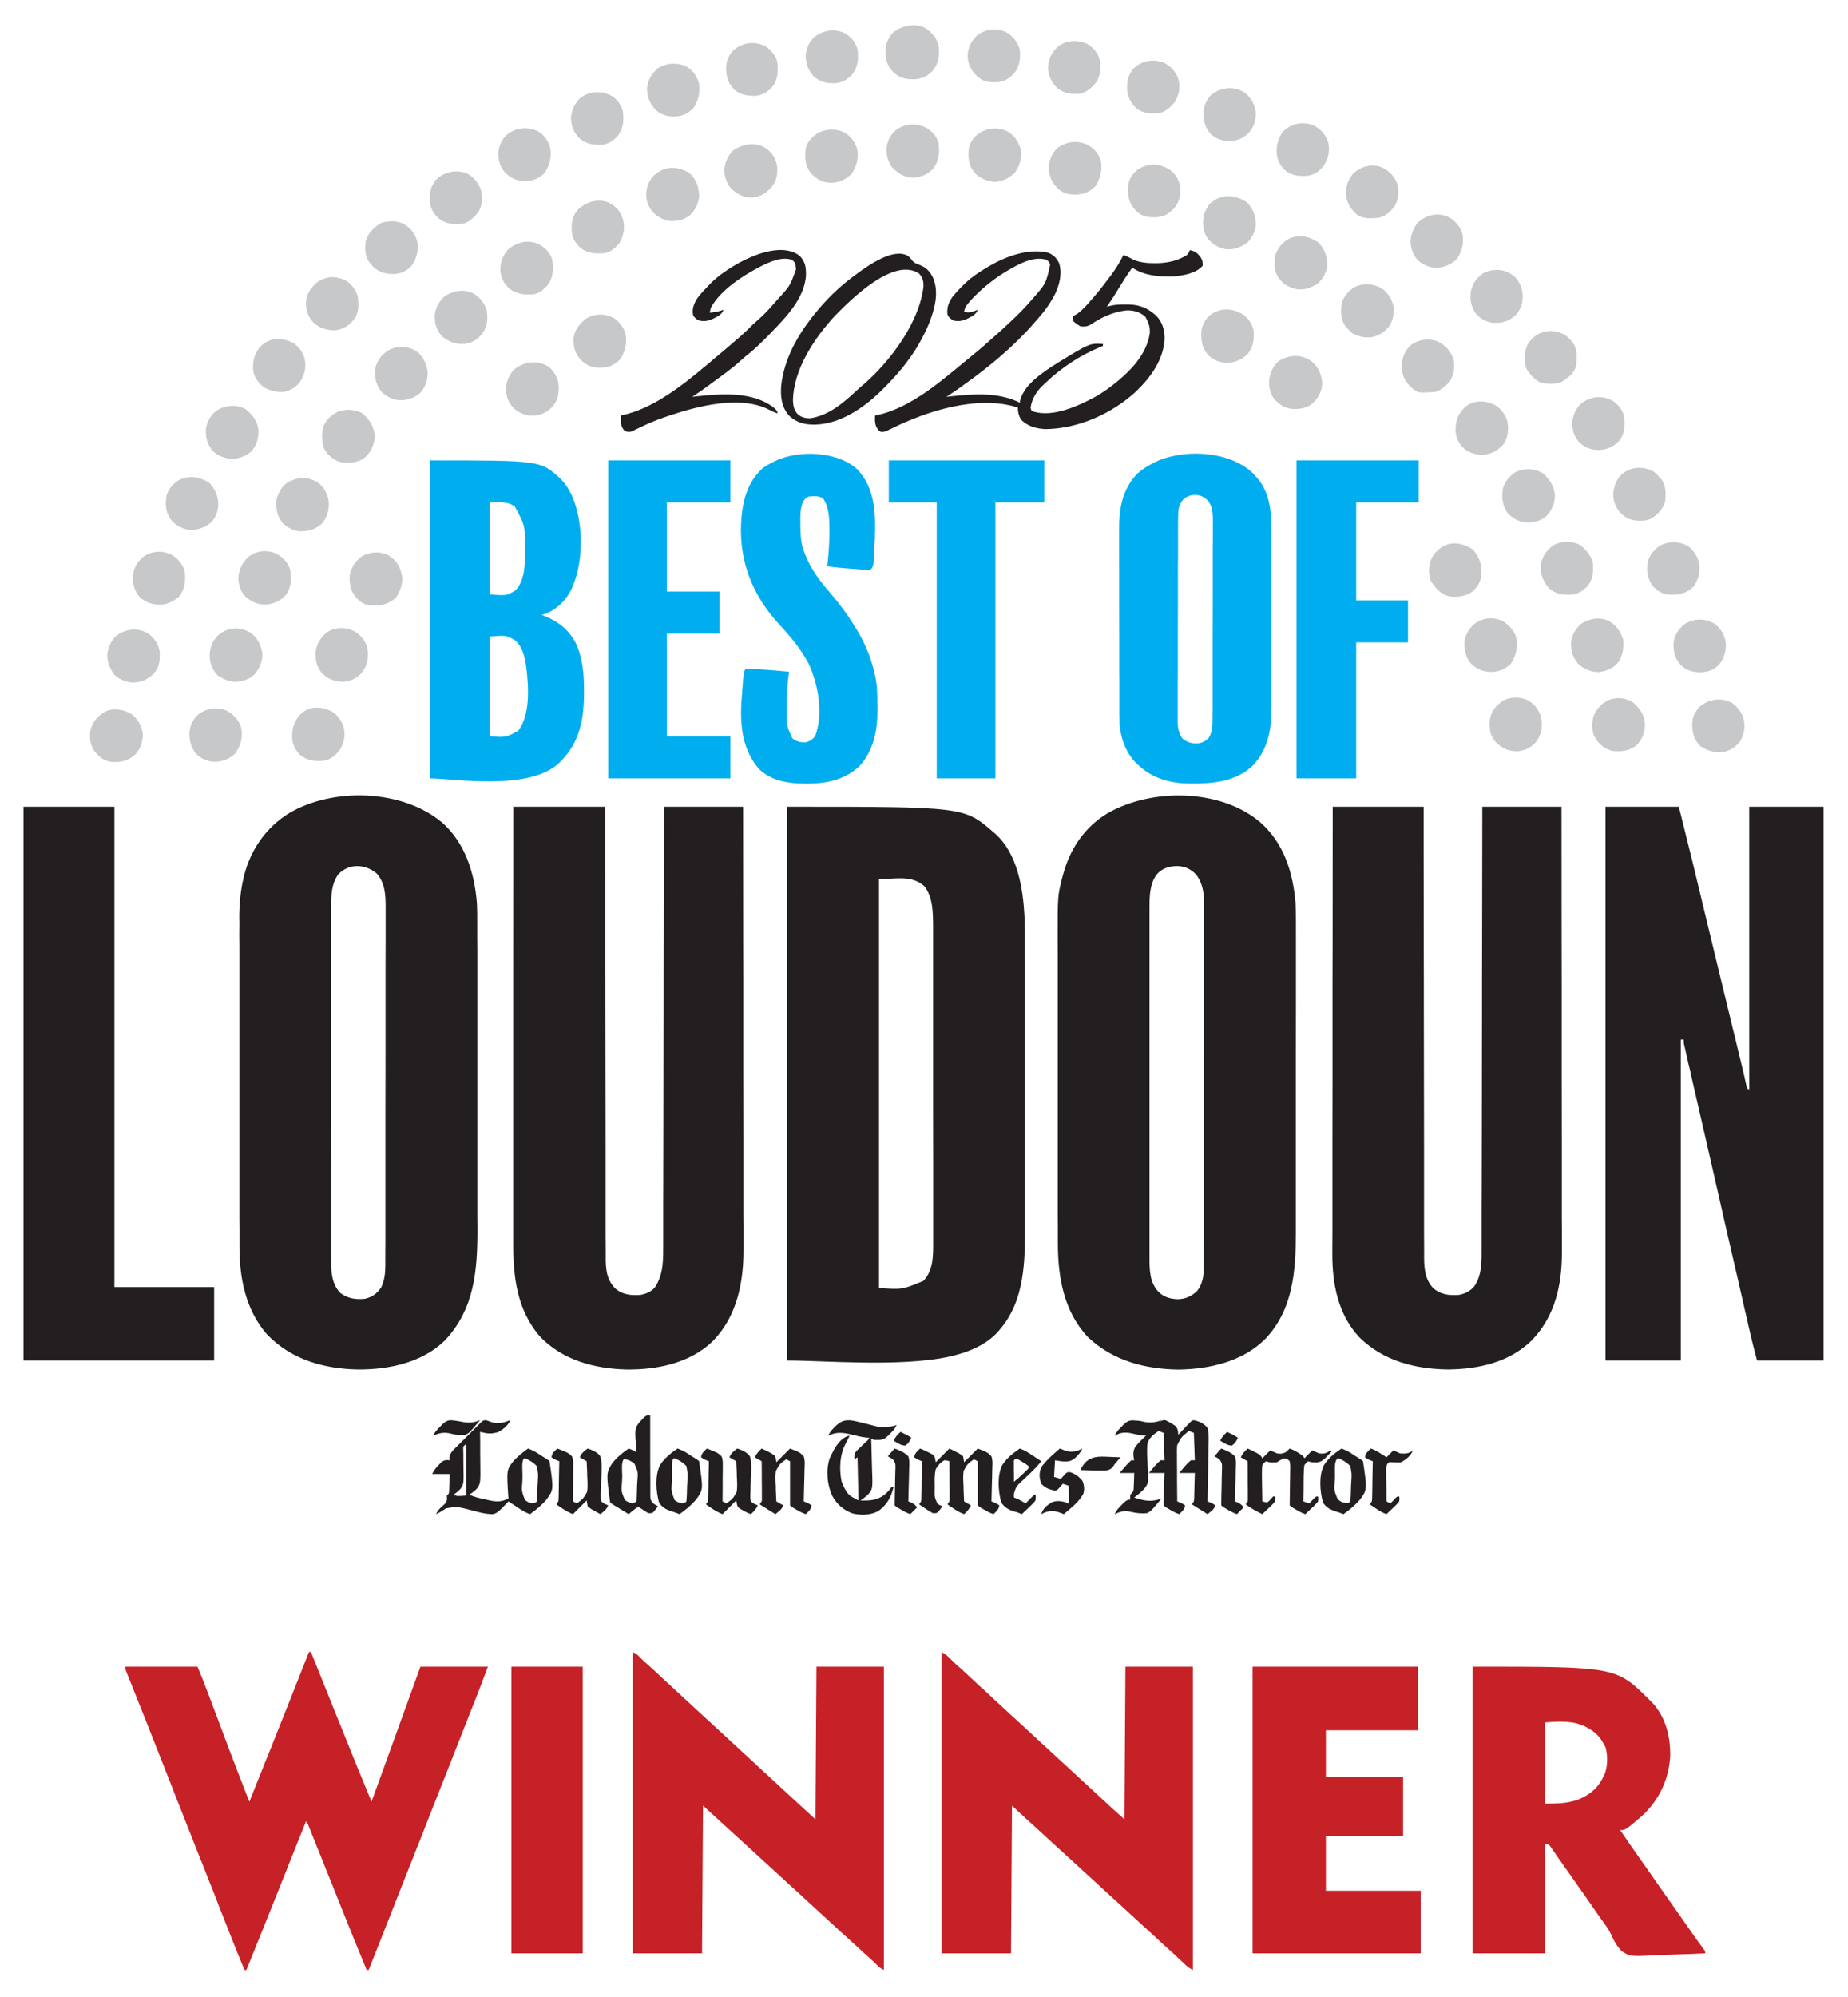 <svg version="1.2" xmlns="http://www.w3.org/2000/svg" viewBox="0 0 1890 2040" width="225" height="243">
	<title>loudoun-times-mirror-best-of-loudoun-winner-2025</title>
	<style>
		.s0 { fill: #231f20 } 
		.s1 { fill: #c62127 } 
		.s2 { fill: #00aeef } 
		.s3 { fill: #c7c8ca } 
	</style>
	<path class="s0" d="m805 824c180.9 0 180.9 0 211 26q1 0.8 2 1.7c22.8 20.6 28.3 55.8 29.8 84.8 0.5 11.9 0.3 23.9 0.3 35.8q0 6.1 0.1 12.3 0 12 0 24 0 9.8 0 19.6 0 27.8 0 55.6 0 1.5 0 3.1 0 1.4 0 3 0 24.2 0 48.5 0 25 0 49.9 0 14 0 28 0.1 11.9 0 23.8 0 6.1 0.1 12.2c0 37.5-0.3 76.9-26.3 106.7q-0.8 0.9-1.5 1.8c-12.6 13.8-30.9 21-48.7 25q-1.3 0.3-2.6 0.6c-50.2 10.4-126.9 3.6-164.2 3.6 0-186.8 0-373.6 0-566zm94 74c0 137.9 0 275.9 0 418 23.8 1.6 23.8 1.6 45.3-7.3 10.4-10.5 10.2-26.9 10.1-40.8q0-2.1 0-4.3 0-5.9 0-11.7 0-6.4 0-12.8 0-12.4 0-24.8 0-14.5 0-29 0-25.9-0.1-51.8 0-25.1 0-50.1 0-27.4 0-54.7 0-3 0-5.9 0-1.4 0-2.9 0-10.1 0-20.2 0-12.3 0-24.6 0-6.3 0-12.5 0-5.8 0-11.5 0-3.1 0-6.1c-0.1-13.3-0.3-28.2-8.6-39.4-12.7-12.1-29.7-7.6-46.7-7.6z"/>
	<path class="s0" d="m1289 840c24.2 21.3 33.6 51.7 36 83 0.5 11.1 0.4 22.2 0.4 33.3q0 6.7 0 13.4 0 13 0 25.9 0 15.2 0 30.4 0 27-0.1 54.1 0 26.2 0 52.4 0 28.7 0 57.3 0 3 0 6.1 0 1.5 0 3 0 10.6 0 21.1 0 12.9 0 25.7 0 6.6 0 13.1c0 39.6-2.7 79.6-31.7 109.6-23.4 23-56.8 30.4-88.5 30.9-34.4-0.6-66.7-9-92.3-33-25.1-26.5-31-62.1-30.9-97.2q0-2.2 0-4.4 0-6 0-12 0-6.5-0.1-13 0-12.6 0-25.3 0-10.3 0-20.6 0-29.3 0-58.6 0-1.6 0-3.2 0-1.6 0-3.2 0-25.5 0-51.1 0-26.3 0-52.6 0-14.7 0-29.5-0.1-12.5 0-25.1 0-6.4-0.1-12.7c0-42.7 0-42.7 4.5-60.6q0.4-1.3 0.7-2.6c7-27 22-49.7 46.1-64.1 45.1-25.7 115.5-25.1 156 9.5zm-106.3 53.6c-7.3 10.3-7.1 23.4-7.1 35.5q0 2.4 0 4.8 0 6.5 0 13.1 0 7 0 14.1 0 13.7 0 27.5 0 11.3 0 22.5 0 1.6 0 3.2 0 3.2 0 6.5 0 30.4 0 60.8 0 26.1 0 52.2 0 30.3 0 60.7 0 3.2 0 6.4 0 1.6 0 3.2 0 11.2 0 22.4 0 13.7 0 27.3 0 7 0 14 0 6.3 0 12.7 0 2.3 0 4.6c0 12.6 0.2 25.4 9.4 34.9 5.4 5.4 12.1 7.1 19.6 7.4 8.1-0.3 13.7-2.8 19.6-8.3 5.6-6.7 6.9-15.4 6.9-23.8 0-1 0-1 0-2q0-3.3 0-6.7 0-2.4 0-4.8 0.1-6.6 0.1-13.3 0-7.2 0-14.3 0-15.7 0-31.3 0-9.8 0-19.6 0-27.1 0-54.1 0-1.8 0-3.5 0-1.8 0-3.5 0-3.6 0-7.1c0-1.7 0-1.7 0-3.5q0-28.3 0.1-56.6 0-29 0-58.1 0-16.3 0-32.6 0.1-13.9 0.1-27.8 0-7 0-14.1 0-6.5 0-13 0-2.3 0-4.7c0-11.8-0.9-22.2-8.4-31.7-5.7-5.7-11.4-8.1-19.4-8.4-8.3 0.3-15.5 2.4-20.9 9z"/>
	<path class="s0" d="m452 840c24 21.2 33.5 52.3 35.8 83.3 0.3 6.3 0.3 12.5 0.3 18.7q0 2.2 0 4.4 0 6.1 0 12.1 0 6.5 0.1 13 0 12.8 0 25.5 0 10.4 0 20.7 0 29.5 0 58.9 0 1.6 0 3.2 0 1.6 0 3.2 0 25.7 0 51.4 0 26.5 0 52.9 0 14.9 0 29.7 0.1 12.6 0 25.2 0 6.5 0.1 12.9c0 42.6-2.8 82.1-33.4 114.5-23.1 22.6-57.1 29.7-88.4 29.6-35.1-0.6-68.3-9.9-93.3-35.7-22.1-25.2-28.4-57.9-28.3-90.5q0-2.3 0-4.5 0-6.2 0-12.3 0-6.6-0.1-13.3 0-13 0-25.9 0-10.6 0-21.2 0-30 0-60 0-1.6 0-3.2 0-1.6 0-3.3 0-26.2 0-52.4 0-26.9 0-53.8 0-15.1 0-30.2-0.1-12.9 0-25.8 0-6.5-0.1-13.1 0-6 0.1-12 0-2.1-0.1-4.3c0-13.9 1.2-27.7 4.5-41.3q0.3-1.3 0.6-2.6c6.8-26.4 22.7-49 46-63.3 45-26.5 115.5-24.4 156.2 9.5zm-106 53c-7.3 10.5-7.3 21.5-7.3 33.8q0 2.4 0 4.8 0 6.6 0 13.3 0 7.1 0 14.2 0 14 0 28 0 11.3 0 22.7 0 1.6 0 3.2 0 3.3 0 6.6 0 30.8 0 61.6 0 28.2 0 56.3-0.1 29-0.1 57.9 0 16.2 0 32.5 0 13.8 0 27.6 0 7.1 0 14.1 0 6.5 0 13 0 2.3 0 4.6c0 12.3 0.6 24.4 9.4 33.8 7.7 5.7 15.6 6.9 25 6 7.6-1.7 12.8-5.4 17-12 3.2-6.9 4.1-14.2 4.1-21.7 0-1 0-1 0-2q0-3.3 0-6.6 0-2.4 0-4.8 0.1-6.6 0.1-13.1 0-7.1 0-14.2 0-15.5 0-31 0-9.6 0-19.3 0-26.8 0-53.5 0-1.8 0-3.5 0-1.7 0-3.5 0-3.5 0-6.9c0-1.8 0-1.8 0-3.5q0-28 0.1-56 0-28.7 0-57.4 0-16.1 0-32.2 0.1-13.8 0.1-27.5 0-7 0-14 0-6.4 0-12.8 0-2.4 0-4.7c0-12.5-0.5-25.1-9.4-34.8-11.6-9.6-28-10.3-39 1z"/>
	<path class="s0" d="m1642 824c24.8 0 49.5 0 75 0 8.9 35.2 17.5 70.4 25.9 105.7q14.6 60.8 29.4 121.5 1.3 5.2 2.6 10.4 1.5 6.3 3 12.7c0.4 1.4 0.4 1.4 0.7 2.9q0.7 2.8 1.4 5.6 1.8 7.1 3.4 14.2 0.3 1.5 0.7 3 0.6 2.8 1.2 5.6 0.3 1.2 0.6 2.5 0.3 1.1 0.5 2.2c0.5 1.9 0.5 1.9 2.6 2.7 0-95.4 0-190.7 0-289 25.1 0 50.2 0 76 0 0 186.8 0 373.6 0 566-22.4 0-44.9 0-68 0-2.4-9.1-4.8-18.1-6.9-27.2q-0.4-1.7-0.8-3.5-1.2-5.5-2.5-11.1-0.9-4.1-1.9-8.1-2.2-9.7-4.4-19.4-2.6-11.3-5.2-22.7-5.9-25.6-11.8-51.2-2.4-10.9-4.9-21.7c-13.6-59.3-13.6-59.3-19-83q-0.7-3.3-1.5-6.5-0.4-1.6-0.7-3.3-2.3-10.1-4.7-20.1-1.8-8.1-3.6-16.1-1.1-4.8-2.3-9.6-1.2-5.3-2.4-10.6-0.4-1.6-0.7-3.3-0.4-1.4-0.7-2.9-0.3-1.2-0.6-2.5c-0.4-2.2-0.4-2.2-0.4-5.2q-1.5 0-3 0c0 108.2 0 216.5 0 328-25.4 0-50.8 0-77 0 0-186.8 0-373.6 0-566z"/>
	<path class="s0" d="m525 824c31 0 62 0 94 0 0 14.3 0 28.7 0 43.4q0.1 46 0.1 92c0 1 0 1 0 2q0 21.8 0.1 43.6 0 10.7 0 21.3 0 1.1 0 2.2 0.1 34.4 0.1 68.9 0 35.4 0.1 70.8 0 22.8 0 45.6 0 14.9 0 29.9 0.1 8.6 0 17.2 0 7.9 0.1 15.8 0 2.9 0 5.7c-0.1 12.8 0.2 24.2 9.6 33.9 7.6 6.6 16.2 7.4 25.9 6.7 5.8-1.1 11.2-3.3 15-8 8.8-13.6 8.3-28.6 8.3-44.3q0-2.9 0-5.8 0-7.9 0-15.8 0-8.6 0-17.1 0.1-14.9 0.1-29.7 0-21.4 0.1-42.8 0-34.8 0.1-69.6 0-33.7 0.1-67.5 0-1.1 0-2.1 0-10.5 0-20.9 0.2-87.7 0.3-175.4c26.7 0 53.5 0 81 0q0.1 66.7 0.1 133.5 0 1 0 2 0 21.5 0.1 43 0 10.5 0 21.1 0 1 0 2.1 0 34 0 67.9 0.1 36 0.1 71.9 0 21.5 0 43 0 14.7 0 29.5 0 8.5 0.1 17 0 7.8 0 15.6 0 2.8 0 5.6c0.1 34.2-6.7 68.8-31.4 94-23.4 22.6-57 29.4-88.6 29-32.7-0.9-65.2-9.5-88.5-34-23.4-27.6-27.1-60.7-27-95.5q0-2.9 0-5.8 0-7.9 0-15.8 0-8.6 0-17.1 0-14.8 0-29.6 0-21.4 0-42.8 0-34.6 0-69.3 0-33.7 0-67.4 0-1 0-2.1 0-10.4 0-20.9 0.1-87.4 0.1-174.9z"/>
	<path class="s0" d="m1363 824c30.7 0 61.4 0 93 0 0 14.3 0 28.5 0 43.2q0.1 45.8 0.1 91.5c0 1 0 1 0 2q0 21.7 0.1 43.4 0 10.6 0 21.3 0 1 0 2.1 0.1 34.3 0.1 68.6 0 35.2 0.1 70.4 0 22.7 0 45.4 0 14.9 0 29.8 0.1 8.6 0 17.2 0 7.8 0.1 15.7 0 2.8 0 5.7c-0.1 12.9-0.1 26.2 9.6 36.1 7.8 6.4 16.1 7.3 25.9 6.6 6.5-1.2 11.7-3.9 16-9 7.8-12 7.3-25.2 7.3-39q0-3 0-5.9 0-8 0-16 0-8.6 0-17.3 0.1-14.9 0.1-29.9 0-21.6 0.1-43.3 0-35.1 0.1-70.2 0-34.1 0.1-68.1 0-1.1 0-2.2 0-10.5 0-21.1 0.1-21.5 0.1-43c0-2 0-2 0-4q0.1-65 0.2-130c26.7 0 53.5 0 81 0q0.1 67.2 0.1 134.4 0 1 0 2 0 21.7 0.1 43.4 0 10.6 0 21.2 0 1 0 2.1 0 34.2 0 68.4 0.1 36.2 0.1 72.4 0 21.6 0 43.3 0 14.8 0 29.7 0 8.6 0.1 17.1 0 7.9 0 15.7 0 2.9 0 5.7c0.1 33.2-7 65.3-30.6 89.8-22.9 22.7-54.5 29.6-85.8 30-33.7-0.5-65.6-8.5-90.4-32.5-22.2-23.5-28.1-54.9-28-86q0-2.9 0-5.9 0-8.1 0.1-16.2 0-8.8 0-17.5 0-15.2 0-30.3 0-21.9 0-43.9 0-35.5 0.1-71.1 0-34.5 0-69 0-1.1 0-2.1 0-10.7 0-21.4 0.1-21.8 0.1-43.6 0-1 0-2.1 0-66.8 0.1-133.6z"/>
	<path class="s0" d="m24 824c30.7 0 61.4 0 93 0 0 162 0 324.1 0 491 33.7 0 67.3 0 102 0 0 24.8 0 49.5 0 75-64.3 0-128.7 0-195 0 0-186.8 0-373.6 0-566z"/>
	<path class="s1" d="m316 1688q1 0 2 0 0.4 1.1 0.9 2.2 11.7 29.1 23.4 58.2 2.9 7.2 5.8 14.3c10.5 26.2 21.1 52.3 31.9 78.3q0.6-1.7 1.2-3.4c34.4-95.1 34.4-95.1 48.8-134.6 22.8 0 45.5 0 69 0-6.9 18.4-6.9 18.4-10.4 27.2q-0.5 1.5-1.1 3-1.9 4.8-3.8 9.6-1.3 3.4-2.7 6.8-11 28-22 55.9-5.1 12.8-10.2 25.7-0.4 1.1-0.9 2.3-6 15.2-12 30.5-0.7 1.7-1.3 3.4-1.4 3.5-2.8 7.1-13.8 35-27.7 70-0.6 1.6-1.2 3.2-0.6 1.6-1.3 3.2-6.9 17.5-13.8 35-5.4 13.6-10.8 27.1-1 0-2 0c-8.7-20.9-17.2-41.9-25.6-63q-4.8-11.9-9.5-23.8-1.1-2.6-2.1-5.2-8.1-20.2-16.2-40.3-1-2.6-2.1-5.2-1.4-3.5-2.8-7-0.4-1-0.8-2c-1.1-3-1.1-3-2.9-5.5-0.6 1.6-0.6 1.6-1.3 3.2q-8.1 20.4-16.3 40.7-0.6 1.6-1.3 3.3c-13.9 35-28 69.9-42.1 104.8q-1 0-2 0-10.3-25-20.1-50.2-3.2-8.2-6.5-16.4-1-2.8-2.1-5.6-7.1-18-14.2-35.9-1.2-3-2.4-6-1.7-4.4-3.5-8.7-5.2-13.4-10.5-26.7-0.5-1.1-0.9-2.3-6-15-11.9-30.1-0.7-1.7-1.3-3.5c-0.7-1.7-0.7-1.7-1.4-3.5q-12.6-32.1-25.3-64.2-0.7-1.7-1.4-3.4-6.2-15.7-12.5-31.4-0.4-1.1-0.9-2.2-1.9-4.9-3.9-9.8-0.6-1.6-1.3-3.2-0.6-1.4-1.1-2.8c-0.8-2.1-0.8-2.1-0.8-4.1 24.4 0 48.8 0 74 0 2.9 7.1 5.9 14.1 8.5 21.3q0.5 1.2 1 2.5 1 2.7 2.1 5.5 2.8 7.4 5.6 14.9c0.6 1.6 0.6 1.6 1.2 3.2q6.1 16.2 12.2 32.3 1.2 3.1 2.3 6.2c6.6 17.4 13.4 34.7 20.1 52.1q9.3-23.3 18.7-46.7c0.7-1.7 0.7-1.7 1.4-3.4 13.7-34.3 27.4-68.6 40.9-102.9z"/>
	<path class="s1" d="m647 1688c3.4 1.7 4.8 2.6 7.3 5.2 2.3 2.5 4.8 4.8 7.5 7.1 4 3.5 8 7.2 11.9 10.9q8.7 8.2 17.4 16.1 4.7 4.3 9.3 8.6c0.8 0.8 0.8 0.8 1.7 1.5q3.3 3.1 6.5 6.1 8.7 8 17.4 16 8.7 8 17.4 16 4 3.7 8.1 7.5 1.6 1.5 3.3 3 0.8 0.7 1.6 1.5c17.9 16.5 17.9 16.5 19.5 18q1.6 1.5 3.2 3 4.1 3.8 8.2 7.5 8.6 8 17.2 15.9 7 6.4 13.9 12.8 7.8 7.2 15.6 14.3c0.5-77.2 0.5-77.2 1-156 22.8 0 45.5 0 69 0 0 102.3 0 204.6 0 310-3.4-1.7-4.8-2.6-7.2-5.2-2.4-2.4-4.8-4.7-7.3-6.9-4.1-3.5-8.1-7.2-12-10.9-5.7-5.3-5.7-5.3-11.5-10.5-4.6-3.9-9-8.1-13.4-12.2q-6.5-6.1-13.1-12-4.5-4.1-8.9-8.2-0.8-0.7-1.6-1.5c-0.9-0.8-0.9-0.8-1.7-1.5-6.7-6.3-13.4-12.4-20.2-18.5-5-4.5-9.9-9-14.8-13.6q-4.7-4.3-9.4-8.6-0.7-0.6-1.5-1.3-1.4-1.4-2.9-2.7-3-2.8-6-5.5-1.5-1.4-3-2.8-3.8-3.4-7.6-6.9-6.9-6.4-13.8-12.6-6.6-5.9-13-11.9c-5.3-4.9-10.7-9.8-16.1-14.7-0.3 49.8-0.7 99.7-1 151-23.4 0-46.9 0-71 0 0-101.6 0-203.3 0-308z"/>
	<path class="s1" d="m963 1688c4 2.4 6.2 4 9.3 7.3 3.4 3.5 6.9 6.7 10.6 9.8 3.4 3 6.7 6.2 10 9.3q7.6 7.2 15.5 14.2c4 3.7 8 7.4 11.9 11.1q7.3 6.8 14.7 13.6 7.2 6.6 14.4 13.2 4 3.7 8.1 7.5 4.9 4.5 9.8 9 7.8 7.3 15.7 14.5 8.7 8 17.4 16 4 3.7 8.1 7.5 1.6 1.5 3.3 3c0.8 0.7 0.8 0.7 1.6 1.5 4.9 4.5 4.9 4.5 6.5 6q1.6 1.5 3.2 3 4.2 3.8 8.3 7.6c0.8 0.8 0.8 0.8 1.7 1.6q1.6 1.5 3.1 2.9c4.6 4.2 9.2 8.3 13.8 12.4 0.5-77.2 0.5-77.2 1-156 22.8 0 45.5 0 69 0 0 102.3 0 204.6 0 310-3.3-1.7-5-2.8-7.6-5.2q-1-1-2-2-1.1-1-2.2-2c-4.6-4.5-9.4-8.8-14.2-13.1-3.2-2.8-6.3-5.7-9.4-8.6q-7.4-7-15.1-13.8-4.5-4.1-8.9-8.2-0.8-0.7-1.6-1.5c-0.9-0.8-0.9-0.8-1.7-1.5-6.7-6.3-13.4-12.4-20.2-18.5-5-4.5-9.9-9-14.8-13.6q-4.7-4.3-9.4-8.6-0.7-0.6-1.5-1.3-1.4-1.4-2.9-2.7-3-2.8-6-5.5-1.5-1.4-3-2.8-3.8-3.4-7.6-6.9-6.9-6.4-13.8-12.6c-5-4.5-9.9-9-14.8-13.6q-4.7-4.3-9.4-8.6-1.4-1.3-2.9-2.6-1.5-1.4-3-2.8-3.3-3.1-6.7-6.1-0.8-0.7-1.6-1.5c-3.6-3.3-3.6-3.3-4.7-4.4-0.3 49.8-0.7 99.7-1 151-23.4 0-46.9 0-71 0 0-101.6 0-203.3 0-308z"/>
	<path class="s1" d="m1506 1703c146.9 0 146.9 0 181 34q1 1 2.1 2c14.3 14.8 19.3 35 19.1 55.1-1.3 23.9-11.4 45.5-29.2 61.7-16.6 14.2-16.6 14.2-22 14.2 7.2 10.6 14.5 21.2 21.9 31.6q5 7.1 10 14.2c0.9 1.3 0.9 1.3 1.7 2.5q3.6 5.2 7.2 10.3 9.8 14 19.7 28 6.8 9.6 13.5 19.3 5.7 8.2 11.7 16.2c1.3 1.9 1.3 1.9 1.3 3.9q-15.6 0.8-31.2 1.2-7.3 0.2-14.6 0.5c-31.1 1.7-31.1 1.7-39.5-3.9-5.2-5.2-8.4-11.1-11.3-17.8-2.3-4.8-5.4-8.9-8.5-13.2q-1.8-2.4-3.5-4.9-0.8-1.2-1.7-2.4-4.3-6.3-8.7-12.5-0.9-1.2-1.7-2.5-4.5-6.3-8.9-12.6c-7-10-14-20.1-21.1-30q-1.9-2.7-3.7-5.4-1-1.5-2.1-3-0.9-1.3-1.8-2.6c-1.7-2.3-1.7-2.3-5.7-2.9 0 37 0 73.9 0 112-24.4 0-48.8 0-74 0 0-96.7 0-193.4 0-293zm74 57c0 27.4 0 54.8 0 83 20.7 0 36.6-1.1 51.8-15.6 3.5-3.8 6-7.8 8.2-12.4q0.5-1 1-2c3.3-8 3.3-18.5 1.3-26.8-0.9-2.3-2-4.2-3.3-6.2q-0.6-1-1.2-2.1c-6.4-9.5-17-15.2-28-17.6-10.5-1.7-19.1-1.2-29.8-0.3z"/>
	<path class="s2" d="m440 470c112.9 0 112.9 0 133.6 19.1 9.8 10.2 14.3 22.4 17.4 35.9 0.4 1.6 0.4 1.6 0.7 3.2 4.1 22.3 3 48.7-5.7 69.8q-0.5 1.3-1.1 2.6c-5.3 11.8-15.3 21.7-27.5 26.3q-1.7 0.6-3.4 1.1c1.1 0.4 1.1 0.4 2.3 0.8 15.5 6.1 26.5 15.1 33.7 30.2 6.2 15.3 7.4 31 7.3 47.3q0 1.1 0 2.3c-0.1 25.6-4.5 49.5-23.3 68.4q-0.9 1-1.8 1.9c-30.5 29.7-109.8 16.1-132.2 16.1 0-107.3 0-214.5 0-325zm61 43c0 31 0 62 0 94 16.8 1.3 16.8 1.3 26-4 10.6-10.6 10-29.9 10-43.9 0-22.5 0-22.5-10.3-41.7-7.5-6-16.3-4.4-25.7-4.4zm0 137c0 33.7 0 67.3 0 102 16.4 1.2 16.4 1.2 29-5.6 12.7-16.7 10.6-45.7 8.2-65.3-1.4-9.6-3.6-20.4-11.2-27.1-9.2-5.3-9.2-5.3-26-4z"/>
	<path class="s2" d="m1279.6 481.4q2.2 2.3 4.4 4.6 1 1 1.9 2.1c14.2 16.6 14.6 38.5 14.5 59.1q0 3.1 0 6.3 0 8.3 0 16.7 0 8.8 0 17.6 0 14.8 0 29.6 0 17.1 0 34.1 0 14.7 0 29.4 0 8.7 0 17.5 0 8.2 0 16.4 0 3 0 6c0.1 22.7-2.7 43.3-18.6 60.6-18.2 17.7-42.8 19.2-66.7 18.9-17.8-0.4-35.7-5.1-49.1-17.3-1.1-0.9-1.1-0.9-2.3-1.9-11.5-10.5-16.8-24.9-18.7-40.1-0.1-3-0.1-6-0.1-9q-0.1-1.3-0.1-2.7 0-4.4 0-8.8 0-3.2 0-6.4 0-10.4 0-20.9 0-3.6-0.1-7.2 0-16.9 0-33.8 0-19.5-0.1-39 0-15.1 0-30.2 0-9-0.1-18 0-8.5 0-17 0-3.1 0-6.2c-0.1-21.8 2.9-42 18.8-58.4 4.3-3.8 8.7-6.7 13.7-9.4q1.2-0.7 2.5-1.4c29-14.7 74.9-12.9 100.1 8.8zm-69.6 28.6c-4.9 6.3-5.1 11.2-5.1 19q-0.1 1.3-0.1 2.7 0 4.7 0 9.3 0 3.3 0 6.6 0 10.8 0 21.7 0 3.7-0.1 7.5 0 15.5 0 31.1 0 4 0 8 0 1 0 2.1 0 16.2-0.1 32.4 0 16.7 0 33.4 0 9.3-0.1 18.7 0 8.8 0 17.6 0 3.2 0 6.5 0 4.4 0 8.8 0 1.3 0 2.6c0 5.9 1.4 10.9 4.5 16 5.1 4.2 9.3 5.4 15.8 5.3 4.6-0.6 8.6-2.4 11.6-5.9 3.7-6.3 3.7-12.3 3.7-19.3q0-1.4 0-2.8 0.1-4.5 0.1-9 0-3.3 0-6.5 0-8.8 0-17.6 0-5.5 0-11.1 0-17.2 0-34.4 0-19.9 0.1-39.8 0-15.4 0-30.8 0-9.2 0-18.4 0.1-8.6 0.1-17.3 0-3.1 0-6.3 0-4.3 0-8.7 0-1.2 0-2.5c-0.1-6.4-1-13-5.2-18.1q-0.8-0.6-1.8-1.3c-0.9-0.7-0.9-0.7-1.8-1.4-6.4-4.4-16.1-3.4-21.6 1.9z"/>
	<path class="s1" d="m1281 1703c55.8 0 111.5 0 169 0 0 21.5 0 42.9 0 65-31 0-62 0-94 0 0 15.8 0 31.7 0 48 26.1 0 52.1 0 79 0 0 19.8 0 39.6 0 60-26.1 0-52.1 0-79 0 0 18.5 0 37 0 56 32 0 64 0 97 0 0 21.1 0 42.2 0 64-56.8 0-113.5 0-172 0 0-96.7 0-193.4 0-293z"/>
	<path class="s2" d="m877.4 479.8c18 19.4 18.2 46 17.3 71-1.1 27.6-1.1 27.6-4.7 31.2-2.9 0-5.7-0.2-8.6-0.4q-1.2-0.1-2.5-0.2-2.7-0.2-5.4-0.5-4.2-0.3-8.3-0.6-2.6-0.3-5.3-0.5c-1.2-0.1-1.2-0.1-2.4-0.2-3.9-0.3-7.7-0.7-11.5-1.6q0.2-1.7 0.4-3.4c1.3-10.5 1.8-21 1.9-31.6q0-1.8 0-3.6c-0.1-10.7-0.5-21.2-6.3-30.4-4.5-3-9.8-2.6-15-2-3.8 1.8-5.2 3.9-6.6 7.7-2.1 6.6-1.9 13.1-1.8 19.9 0 1 0 1 0 2.1 0.1 10 0.5 18.9 4.4 28.3q0.4 1 0.8 2c5.9 14.4 14.4 25.9 24.5 37.5 9.9 11.5 18.9 23.6 26.7 36.5q1 1.6 2 3.3c8.5 14 14.6 29.6 18 45.7q0.3 1.2 0.5 2.4c1.7 8.7 1.8 17.2 1.8 25.9q0 3.7 0.1 7.5c0 20.6-4.1 41.3-18.6 56.9-15.1 14-33.7 17.7-53.5 17.7q-1 0-2 0c-16.5-0.1-34-2.6-46.6-14.5-16.9-19-19.8-43.3-18.5-68q0.3-4.7 0.7-9.4 0.1-1.5 0.2-3.1c1.6-20.1 1.6-20.1 3.9-22.4q4.6 0.1 9.1 0.3 1.4 0.1 2.8 0.2c10.7 0.5 21.4 1.5 32.1 2.5q-0.2 1.3-0.4 2.7c-1.5 10.4-1.8 20.8-1.9 31.3q0 2.4 0 4.8c-0.5 15.5-0.5 15.5 5.7 29.3 4.8 3.5 8.5 4.4 14.6 3.9 4.1-1.6 6.8-3.1 9-7 8-22.6 3-51.3-6.6-72.5-8-15.6-19.5-29.1-31.3-41.8-26.2-28.7-39.8-62.7-38.2-101.7 1.1-21.5 5.5-41.9 22.1-57 3.2-2.4 6.5-4.2 10-6 1.1-0.6 1.1-0.6 2.2-1.1 24.5-12 64.8-10.5 85.2 8.8z"/>
	<path class="s2" d="m622 470c41.3 0 82.5 0 125 0 0 14.2 0 28.4 0 43-21.5 0-42.9 0-65 0 0 30 0 60.1 0 91 17.8 0 35.6 0 54 0 0 14.2 0 28.4 0 43-17.8 0-35.6 0-54 0 0 34.6 0 69.3 0 105 21.5 0 42.9 0 65 0 0 14.2 0 28.4 0 43-41.3 0-82.5 0-125 0 0-107.3 0-214.5 0-325z"/>
	<path class="s2" d="m1326 470c41.3 0 82.5 0 125 0 0 14.2 0 28.4 0 43-21.1 0-42.2 0-64 0 0 33 0 66 0 100 17.5 0 35 0 53 0 0 14.2 0 28.4 0 43-17.5 0-35 0-53 0 0 45.9 0 91.7 0 139-20.1 0-40.3 0-61 0 0-107.3 0-214.5 0-325z"/>
	<path class="s2" d="m909 470c52.5 0 104.9 0 159 0 0 14.2 0 28.4 0 43-16.5 0-33 0-50 0 0 93.1 0 186.1 0 282-19.8 0-39.6 0-60 0 0-93.1 0-186.1 0-282-16.2 0-32.3 0-49 0 0-14.2 0-28.4 0-43z"/>
	<path class="s1" d="m523 1703c24.1 0 48.2 0 73 0 0 96.7 0 193.4 0 293-24.1 0-48.2 0-73 0 0-96.7 0-193.4 0-293z"/>
	<path class="s0" d="m1217 255c5.1 1.1 7.7 3.1 10.8 7.1 1.9 3 2.4 5.3 2.2 8.9-6.5 7.6-18.8 9.8-28.3 10.8-14.7 0.8-31.2-0.4-43.7-8.8-5 6.8-9.5 14-13.9 21.2-3.8 6.4-7.9 12.6-12.1 18.8 1.6-0.5 1.6-0.5 3.3-1 5.2-1.3 10.2-1.4 15.5-1.4 1.5 0 1.5 0 3 0 11.6 0.2 20.2 3.7 28.8 11.6 6.2 6.5 8.1 13.5 8.5 22.4-0.6 21.9-14.1 40.4-29.3 55-24.3 22.5-59.1 38.1-92.4 38.4-9.6-0.4-18.7-2.8-25.4-10-2.2-4.1-3-7.3-3-12-40.6-13.2-92.6 3.3-129.5 21.6q-1 0.5-2.1 1c-2.9 1.5-5 2.4-8.2 2.3-3.4-1.4-4-3.4-5.5-6.6-1.1-3.6-1-6.6-0.7-10.3 1-0.2 1-0.2 2-0.3 35.6-7.5 67.8-36.8 95.2-59.2q2.4-2 4.9-4c5.3-4.3 10.3-8.6 15.3-13.2q3.2-2.8 6.4-5.6c4.1-3.6 8.1-7.3 12.1-11.1q1.1-1 2.2-2c7.6-7.2 15.1-14.5 21.9-22.6 0.7-0.8 0.7-0.8 1.4-1.6 13.4-15.3 13.4-15.3 17.6-34.4-0.9-2.9-1.5-3.7-4.2-5.2-13.9-3.8-28.7 5-40.4 11.8-11.5 6.9-21.8 15-31.4 24.4q-1.3 1.3-2.6 2.6c-2.1 2.1-3.9 4.1-5.7 6.5-0.7 0.9-0.7 0.9-1.5 1.9-1.2 2-1.8 3.7-2.2 6 5.1 1.8 9.2-0.1 14-2-1.9 5.4-6.7 7.1-11.5 9.6-4.7 1.9-8.6 2.6-13.5 1.4-2.9-1.8-4.5-2.9-6-6-0.8-7.2 1-12 5-18 3.4-4.2 7.1-8.2 11-12q1.2-1.2 2.4-2.4c6.6-6.2 13.9-11 21.6-15.6q0.9-0.5 1.8-1.1c17.5-10.3 40.7-19.1 61.2-14.2 5.4 2.2 8.5 5.3 11.1 10.5 3.5 10.7 0.5 22-4.1 31.8-5 9.8-11.2 18.2-18.6 26.4q-1.5 1.7-3 3.4c-4.7 5.5-9.7 10.7-14.8 15.8q-1.2 1.2-2.5 2.4c-4.9 4.9-9.9 9.5-15.1 14q-0.8 0.7-1.6 1.4c-7.9 6.8-16 13.3-24.4 19.6q-1.1 0.8-2.2 1.7c-9.5 7-18.9 13.9-28.8 20.3 1.9-0.2 1.9-0.2 3.9-0.4 23.4-2.6 49.3-4.5 71.1 6.4q0.2-1.1 0.3-2.2c4-16.5 23.9-29.3 37.4-37.9 33.7-20.7 33.7-20.7 47.3-19.9q0 1 0 2-1.4 0.6-2.9 1.2c-21 8.7-39.6 21.1-56.1 36.8q-1 0.9-1.9 1.8c-6.9 6.3-11.6 13.9-13.1 23.2 0.7 3.1 0.7 3.1 3.2 4.2 20 5.8 44.7-5.5 62.1-14.7 8.5-4.7 16.2-10.2 23.7-16.5q0.8-0.7 1.7-1.4c14.6-12.4 28.3-28 31.2-47.6 0.5-6.4-1.4-11.3-4.5-16.8-5.5-5-12.4-6.9-19.8-6.5-13.5 1.6-25.3 7.1-36.5 14.7-3.7 1.9-6 2-10.1 1.6-3.1-1.8-5.5-3.5-8-6q0-2 0-4c2.1-1.4 2.1-1.4 5-3 5.4-4.1 9.7-8.9 14-14 1.2-1.4 1.2-1.4 2.4-2.7 5.6-6.5 10.8-13.1 15.9-20q0.9-1.1 1.8-2.3c4.8-6.7 9.3-13.6 12.9-21 3.7 1.4 7.1 3.1 10.5 5 6.8 2.8 13.8 3.4 21.1 3.4q1.2 0 2.6 0c11-0.2 21.4-2.4 30.8-8.4 1.9-2.6 1.9-2.6 3-5z"/>
	<path class="s0" d="m928.1 260.7c2.9 2.3 2.9 2.3 4.6 4.8 2.5 2.7 3.8 3.2 7.1 4.4 7.2 2.6 11.4 6.8 14.6 13.7 6.2 15.1 1.4 32.5-4.5 47-6 14.1-13.5 27.3-22.9 39.4q-1 1.3-2 2.7c-5.3 6.7-11.1 13.1-17 19.3q-0.7 0.8-1.5 1.5c-18.6 19.6-44.3 38.9-72.2 39.9-11 0.2-19.3-1.6-27.5-9.3-7.7-9.1-8.7-19.7-7.8-31.1 3.1-26.3 15.9-49.5 32-70q0.6-0.8 1.3-1.6c12-15.2 26-29 41.7-40.4q1.2-0.9 2.5-1.9c11.8-8.6 36.9-26.4 51.6-18.4zm-73.6 60.9c-21.2 22.7-43.2 55.4-43.5 87.5 0.3 5.6 1.1 9.5 5 13.9 3.8 3 7.2 3.8 12 4 19.6-2.5 35.4-16.5 49.3-29.5 2.2-2 4.4-4 6.8-5.9 26.9-23.6 55.9-62.5 60.3-98.8 0.2-5.7-0.4-9.3-4.4-13.8-25.7-17.2-69.1 25.9-85.5 42.6z"/>
	<path class="s0" d="m818 261c5.9 6.2 6.4 12.1 6.3 20.4-1.8 22.9-20.1 41.9-35.3 57.6q-0.9 1-1.9 2c-7.3 7.4-14.5 14.7-22.7 21.1-2.3 1.8-4.4 3.7-6.5 5.6-10 9-21.1 16.8-31.9 24.7-1.1 0.9-1.1 0.9-2.3 1.8-5.1 3.7-10.4 7.3-15.7 10.8 1.9-0.2 1.9-0.2 3.9-0.4 25.8-2.8 58.2-5.4 79.9 11.8 1.4 1.3 1.4 1.3 3.2 3.6q0 1 0 2c-3-1.1-5.8-2.4-8.6-3.9-29.7-15-72.6-3.6-102.2 6.2-8.1 2.7-16.1 5.7-23.9 9.3q-1.5 0.7-3 1.4-2.9 1.4-5.9 2.8-1.3 0.7-2.7 1.3-1.1 0.6-2.4 1.2c-2.8 0.9-4.5 0.6-7.3-0.3-3.4-3.6-4.1-6.9-4.1-11.7q0.1-1.2 0.1-2.4 0-1 0-1.9 1-0.2 2-0.4c35.9-7.7 69.7-37.6 97-60.6q1.5-1.3 3.1-2.6 4.1-3.4 8.2-6.9 2.6-2.3 5.3-4.6c6.1-5.1 11.9-10.2 17.4-15.9 1.9-1.9 4-3.8 6.1-5.6 6.9-5.9 13-12.5 18.9-19.4q1.3-1.4 2.6-2.9c12.5-13.7 12.5-13.7 18.5-30.5q-0.2-1.1-0.3-2.2-0.1-1.2-0.2-2.3c-0.7-2.5-1.6-3.5-3.6-5.1-10.7-3.6-22.6 2-32.1 6.7-18 9.3-41.1 24.1-50.9 42.3-0.7 2.7-0.7 2.7-1 5 5-0.5 9.3-1.2 14-3-1.9 5.4-6.7 7.1-11.5 9.6-4.7 1.9-8.5 2.6-13.5 1.4-3.1-1.3-3.8-2.2-6-5-1.6-6 0.4-11.2 3.3-16.5 3.1-4.6 6.8-8.5 10.7-12.5q0.9-1 1.8-2c16.9-18.4 68.8-49.2 93.2-30z"/>
	<path class="s0" d="m497.6 1451.2q2.6 0.9 5.3 1.9c7 2.1 12.5 0.4 19.1-2.1-2.5 5.5-6.9 9-12 12-7 2.5-12 1.8-19 0q0 1 0 2 0.2 10.3 0.1 20.5 0 3.8 0.1 7.7c0.3 22.4 0.3 22.4-3.5 27.8-2.5 2.4-4.7 4.3-7.7 6 4.7 2.5 9.6 3.5 14.7 4.6q1.5 0.4 3 0.7c8.4 2 14.4 2.9 22.3-1.3q-0.1-1.3-0.2-2.6c-1.7-26.7-1.7-26.7 5.5-35.8 4.5-4.7 9.4-8.8 14.7-12.6 3.2 1.2 6.1 2.5 9 4.3q1 0.7 2.1 1.4 1 0.7 2.1 1.4 1.1 0.6 2.3 1.4c5.3 3.3 5.3 3.3 6.5 4.5 4.3 29.1 4.3 29.1-3.2 39.2-4.8 5.7-10.7 10.5-16.8 14.8-3.3-1.2-6.2-2.7-9.2-4.6q-1.1-0.7-2.3-1.5-1.1-0.7-2.3-1.5-1.2-0.8-2.4-1.6-2.9-1.9-5.8-3.8c-1.1 1.2-1.1 1.2-2.2 2.3q-1.5 1.6-3 3.1-0.7 0.7-1.5 1.5c-2.9 3-5.2 5.2-9.3 6.1-8.6 0-17.1-2.8-25.3-4.9-11.3-2.8-11.3-2.8-22.5-1.1q-1 0.7-2.1 1.4-1 0.6-2.1 1.3-1 0.6-2 1.3-2 1-4 2c1.9-4.6 5.4-7.3 9.1-10.6 2.4-3 2.1-4.6 1.9-8.4 1-1 1-1 2-2 0.4-2.1 0.4-2.1 0.4-4.6q0.1-1.3 0.1-2.7 0.1-1.4 0.1-2.8 0.1-1.4 0.1-2.9 0.2-3.5 0.3-7c-5.9 0-11.9 0-18 0 1.9-3.9 3.8-6.2 6.7-9.2q1.3-1.4 2.6-2.8c3.2-2.4 4.8-2.4 8.7-2q-0.2-1.2-0.5-2.5c0.8-5.4 4.2-8 8-11.8 1.1-1.1 1.1-1.1 2.3-2.3q2.4-2.4 4.9-4.9 3.7-3.7 7.4-7.4 2.4-2.4 4.8-4.8 1.1-1.1 2.2-2.2 1-1 2.1-2.1 0.9-0.9 1.9-1.8c1.9-1.2 1.9-1.2 4.5-1zm-21.6 24.8c-2.4 2-2.4 2-2.2 5.8q0.1 2.4 0.1 4.8 0 2.7 0 5.4 0 4.1 0.1 8.3c0.3 15.6 0.3 15.6-3.1 21-2.2 2.2-4.3 4-6.9 5.7 3.3 1.8 3.3 1.8 13 1 0-17.2 0-34.3 0-52q-0.5 0-1 0zm60 14c-2.9 2.9-1.5 13.3-1.6 17.4q0 2.8-0.1 5.5c-0.9 10.4-0.9 10.4 2.6 19.7 3.1 2.2 5.4 3.6 9.3 3.1 1.8-0.6 1.8-0.6 2.8-1.7 0.5-5 0.6-10 0.7-15q0.1-2.5 0.3-5.1c0.5-8 0.5-8-1-15.9-3.5-3.8-7.2-6-12-8q-0.5 0-1 0z"/>
	<path class="s0" d="m1191.8 1451c2.7 1.2 5 2.5 7.5 4.1 1.3 0.9 1.3 0.9 2.6 1.7 2.8 2.9 2.9 5.2 3.1 9.2 0.6-0.7 0.6-0.7 1.3-1.4q2.9-3.1 5.9-6.2 1-1 2-2.2 1-1 2-2 0.9-1 1.9-1.9c1.9-1.3 1.9-1.3 4.2-1 5.3 1.4 9.2 3.4 12.7 7.7 1.4 5.7 1.2 11.3 1 17.1q-0.1 2.5-0.1 5 0 6.6-0.2 13.1-0.2 6.8-0.2 13.5-0.2 13.1-0.5 26.3 1.1 0.4 2.3 0.9c2.7 1.1 2.7 1.1 5.7 3.1-1.7 4.6-3.7 5.4-8 9-5.3-3.3-10.6-6.6-16-10 1-1.5 1-1.5 2-3 0.4-3.1 0.4-3.1 0.4-6.6q0.1-2 0.1-4 0.1-2 0.1-4.1 0.1-2.1 0.1-4.1 0.2-5.1 0.3-10.2c-5.3 0-10.6 0-16 0 7.7-9.2 7.7-9.2 12-13q2 0 4 0c-0.3-9.2-0.7-18.5-1-28q-2.5-1-5-2c-7.6 6-7.6 6-12 14.4-0.4 3.7-0.4 7.3-0.3 11q0 2 0 4.1 0 5.3 0.1 10.5c0 3.6 0 7.2 0 10.9q0 10.5 0.2 21.1 1.1 0.4 2.3 0.9c2.7 1.1 2.7 1.1 5.7 3.1-0.5 4.2-3 6.2-6 9-3.9-1.4-7.3-3.2-10.8-5.4-1.5-0.9-1.5-0.9-3-1.7q-1.1-1-2.2-1.9c0-3.6 0.1-7.2 0.2-10.7q0.1-2 0.2-4 0-2 0.1-4.1 0.1-2 0.1-4.1 0.2-5 0.4-10.1c-5.3 0-10.6 0-16 0 7.7-9.2 7.7-9.2 12-13q2 0 4 0c-0.3-9.2-0.7-18.5-1-28-2.5-1-2.5-1-5-2-5 3.4-10.1 7.2-11.5 13.3-0.8 7.5-0.1 15.1 0.3 22.5 0.9 17.6 0.9 17.6-3.7 23.5-3.1 3.3-6.5 6-10.1 8.7 10.3 3.5 17.4 4.9 28 1-10.8 12.9-10.8 12.9-15 15-5.9 0.5-11.2-0.1-16.9-1.5-6.3-1.4-10.5-0.2-16.1 2.5 1.6-3.8 4-6.3 6.9-9.2 1.3-1.3 1.3-1.3 2.6-2.7 2.3-2 3.5-2.7 6.5-3.1q-0.1-1.1-0.2-2.3c0.2-2.7 0.2-2.7 1.7-4.1 1.9-2.1 1.9-3.2 2-6 0.1-1.3 0.1-1.3 0.1-2.6q0.1-1.3 0.1-2.7 0-1.3 0.1-2.7 0.1-3.3 0.2-6.6c-4.9 0-9.9 0-15 0 3.8-4.5 7.6-9 12-13q1.5 0 3 0c-0.2-1-0.2-1-0.5-2.1-0.6-4.3-0.7-7.9 1.7-11.8 3.3-4.1 7.1-7.8 10.9-11.5q3.1-2.9 6.2-6 1.9-1.9 3.9-3.8c0.9-0.9 0.9-0.9 1.8-1.8 4.3-4 4.3-4 7.8-4z"/>
	<path class="s0" d="m878 1452.8q2.3 0.6 4.6 1.1 3.6 0.9 7.2 1.8c12.1 3.3 12.1 3.3 24.2 1.3q1.5-0.5 3-1c-1.5 3.6-3.7 5.9-6.4 8.6q-1.2 1.2-2.4 2.4c-3.5 3.2-5.5 4.3-10.3 4.2q-1.3 0-2.6 0c-2.3-0.2-2.3-0.2-4.3-1.2q0 0.9 0.1 1.9 0.3 9.9 0.5 19.7 0.1 3.7 0.2 7.4c0.9 22.5 0.9 22.5-4.8 28.8-2.2 1.9-4.5 3.6-7 5.2 10.2 0.4 18.1-0.1 26-7 2.4-2.3 4.2-4.2 6-7q1 0 2 0c-2.7 10.6-6.8 18.7-16 25-8.1 4.1-17.2 4.3-26 2.3-9.5-3.5-16.2-9.4-21-18.3-5.1-11.3-6.5-26.3-2.4-38.1q1.1-2.5 2.4-4.9 0.7-1.3 1.3-2.6c3.3-6.1 8-13 14.9-15.1q0.9-0.1 1.8-0.3-0.7 1.4-1.5 2.8-0.9 1.8-1.9 3.7-0.4 0.9-0.9 1.8c-6 11.6-6.5 25.6-4 38.3 0.9 2.6 2 5 3.3 7.4q0.5 1 1.1 2c3.4 5.7 6.6 6.5 12.9 10-0.3-14.5-0.7-29-1-44q-1.5 1-3 2c-0.4-2.5-0.4-2.5 0-6 2-2.7 4.4-5 6.9-7.2q2-1.9 3.9-3.8 0.9-0.8 1.8-1.6c1.5-1.4 1.5-1.4 2.4-3.4q-1.7-0.1-3.4-0.2c-4.8-0.6-9.4-1.7-14.1-2.9-9-2.2-16-3.3-24.5 1.1 1.5-3.5 3.6-5.9 6.3-8.6q1.1-1.1 2.3-2.3c7.3-6.4 13.3-5.6 22.4-3.3z"/>
	<path class="s0" d="m941 1480c3.6 1.4 6.9 2.9 10.3 4.8q1.3 0.7 2.6 1.4c2.1 1.8 2.1 1.8 3.1 7.8 4.6-4.6 9.2-9.2 14-14 11 5.5 11 5.5 14 8 0.5 3 0.5 3 1 6 4.6-4.6 9.2-9.2 14-14 10.1 4 10.1 4 14 8 1.2 3.6 1.1 6.9 0.9 10.6q0 1.6-0.1 3.1-0.1 4.8-0.2 9.7-0.1 3.3-0.2 6.5-0.1 8.1-0.4 16.1 1.1 0.4 2.3 0.9c2.7 1.1 2.7 1.1 5.7 3.1-0.5 4.2-3 6.2-6 9-3.9-1.4-7.3-3.2-10.8-5.4q-1.5-0.8-3-1.7-1.1-1-2.2-1.9 0-22.5 0-45-2-1-4-2c-6.7 4.9-6.7 4.9-10.5 11.9-0.7 5.1-0.4 10.1-0.1 15.2q0.1 2.3 0.1 4.7 0.2 5.6 0.5 11.2c2.3 1.3 4.6 2.6 7 4-1.6 3.8-4 6.2-7 9-4.2-1.5-7.6-3.6-11.3-6.1q-1.6-1.1-3.3-2.2-1.2-0.8-2.4-1.7 1-1.5 2-3c0.3-2 0.3-2 0.2-4.1 0-1.2 0-1.2 0-2.5q0-1.3 0-2.7 0-1.3 0-2.7 0-4.3-0.1-8.7 0-2.9 0-5.9 0-7.2-0.1-14.4c-2.3-0.8-2.3-0.8-5-1-4.1 2.1-6.6 5.1-9 9-1.1 4.9-1.2 9.5-1.1 14.5 0.1 2.3 0.1 4.5 0 6.8-0.1 7.3-0.1 7.3 2.7 13.8 2.1 1.6 2.1 1.6 5.4 2.9q-1.4 1.8-2.8 3.5-0.7 1-1.5 2c-1.7 1.5-1.7 1.5-5.7 1.5-2.5-1.4-4.9-2.9-7.3-4.5q-0.9-0.6-1.9-1.3-2.4-1.6-4.8-3.2 1-1.5 2-3c0.3-2 0.3-2 0.3-4.1q0-1.2 0.1-2.5c0-1.3 0-1.3 0-2.7q0-1.3 0.1-2.7 0.1-4.3 0.1-8.7 0.1-2.9 0.1-5.9 0.2-7.2 0.3-14.4c-1.1-0.4-1.1-0.4-2.3-0.9-2.7-1.1-2.7-1.1-5.7-3.1 0.5-4.2 3-6.2 6-9z"/>
	<path class="s3" d="m945.6 27.6c7 4.4 12.3 10.3 14.4 18.4 1.1 9.2 0.1 17.5-5.5 25-5.1 5.6-10.6 8.6-18.1 9.4-9.9 0.3-15.9-1-23.2-7.6-6.5-7.1-7.9-13.9-7.6-23.4 0.8-6.8 3.6-12.6 8.4-17.4 8.8-6.3 21.2-9.2 31.6-4.4z"/>
	<path class="s3" d="m1536.4 634c6.5 3.8 11.9 9.4 14.2 16.7 1.9 10.4 0.2 18.2-5.3 27.1-5.6 5.4-12.3 8.3-20 8.4-8.4-0.1-14.4-2.5-20.6-8.2-5.6-6.4-7.1-13.6-7-21.9 0.7-7.5 4.6-14.2 10.3-19.1 8.6-6.1 18.7-7.3 28.4-3z"/>
	<path class="s3" d="m340 727c5.8 3.9 9.5 9.3 11.6 16 1.5 8 0.7 15-3.6 22-4.2 6.2-9.5 10.6-17 12-9.2 0.7-16.4 0-23.8-5.7-4.7-4.4-7.9-10.6-8.4-17.1-0.3-10.6 1.9-17.7 9.2-25.5 9.5-8.1 21.4-7.3 32-1.7z"/>
	<path class="s3" d="m1505.8 560.6c7.2 7.7 9.5 15.1 9.4 25.4-0.5 7.4-3.7 13-9.2 18-7.5 5.3-15 5.9-24 5-8.9-2.6-14.2-8.5-18.9-16.2-2.3-8-2.3-16.3 1.6-23.8 4.4-7 9.3-11.2 17.3-13.6 8.9-1.8 16.1 0.7 23.8 5.2z"/>
	<path class="s3" d="m1342 369.2c6.5 6 9.6 12.9 10.3 21.7-0.3 8.3-3.4 14.2-9.1 20.1-6.5 5.8-13.2 6.7-21.8 6.4-8-1-14-4.9-19-11.2-4.1-6.5-5.4-14-3.9-21.6 1.8-7.1 4.6-13.1 10.9-17.2 10.9-5.7 22.5-5.8 32.6 1.8z"/>
	<path class="s3" d="m1271.8 321.2c5.3 4 8.8 9.3 10.2 15.8 0.7 9.1 0 16.3-5.6 23.7-5.8 6.3-12.7 8.9-21 9.6-7.1-0.1-14.1-2.6-19.3-7.5-6.5-7.4-7.8-14.4-7.5-24.1 0.8-7.1 3.6-12.3 8.7-17.1 10.6-8.1 23.5-7.5 34.5-0.4z"/>
	<path class="s3" d="m363.8 645.4c6.1 4.4 10.8 10.1 12.2 17.6 0.9 9.6-0.1 16.7-6.2 24.3-4.8 5.2-10.8 8.2-17.8 8.9-9.1 0.2-15.7-2.1-22.3-8.3-5.7-6.3-7-12.7-6.9-21 0.6-8.9 4.5-15 11.2-20.9 8.8-6.2 20.6-5.9 29.8-0.6z"/>
	<path class="s3" d="m560.8 374.1c5.4 4.2 8.3 9.4 10.2 15.9 1 9 0.5 16.6-5 24-5.3 6.1-11.2 9.3-19.3 10.3-7.9 0.3-14.3-1.8-20.5-6.9-6.1-5.8-8.3-12-8.8-20.3 0.3-7.6 3.2-14.5 8.5-20.1 10.2-8.1 23.5-10 34.9-2.9z"/>
	<path class="s3" d="m1562.4 715.1c6.9 3.9 11.2 9.3 13.6 16.9 1.7 9.5 1 17-4.5 25.1-4.9 6-10.9 9.3-18.6 10.1-8.2 0.4-14.4-1.7-20.7-6.9-6.6-6.3-8.6-11.1-8.7-20.3 0.1-8 1.7-12.8 6.9-18.8 1.3-1.1 1.3-1.1 2.6-2.2 1.2-1.1 1.2-1.1 2.4-2.2 7.8-5.4 18.6-5.6 27-1.7z"/>
	<path class="s3" d="m630 326c5.6 5.2 9.6 10.5 10.3 18.2 0.3 9.1-1.2 15.1-6.2 22.6-5.7 5.9-12.2 8.5-20.4 8.6-7.8-0.1-13.2-2.2-19-7.5-6.6-7-8.3-13-8.1-22.6 1-8.7 5.6-14.1 12.1-19.7 9.2-6.4 22.2-6.1 31.3 0.4z"/>
	<path class="s3" d="m1645.1 633.9c8 4.6 12 10.5 14.9 19.1 0.8 9-0.2 16.6-5.4 24-5 5.6-11.5 8.2-18.8 9.3-7.5 0.4-15-2.6-20.8-7.3-6.4-7.2-8.5-13.4-8.3-23 0.8-7.5 4.7-14 10.3-19 8.5-5.3 18.6-7.3 28.1-3.1z"/>
	<path class="s3" d="m398.3 567.7q0.8 0.6 1.7 1.3 0.9 0.7 1.9 1.4c5.8 5.2 8.4 11.6 9.5 19.2 0.3 7.6-2.2 13.9-6.2 20.2-6.9 6.7-13.6 8.5-23.1 8.5-7-0.1-11-1.4-16-6.1-7-7.4-8.8-13.6-8.5-23.7 0.9-7.8 4.8-13.9 10.6-19.1 8-6.2 21.4-7.2 30.1-1.7z"/>
	<path class="s3" d="m1530 414c5.8 3.9 9.5 9.3 11.6 16 1.5 8.1 0.8 15.9-3.6 23-5.6 6.6-11.7 10.1-20.2 11.3-7.1 0.4-14.1-1.7-19.9-5.8-5.3-4.9-8.5-10.5-9.2-17.7-0.3-10.6 1.7-17.1 9-24.8 9.6-8.3 21.6-7.7 32.3-2z"/>
	<path class="s3" d="m784.2 151.5c6.5 5.2 9.6 10.6 10.7 18.9 0.4 8.3-0.9 14.3-6.3 20.8-5.7 6.3-12 9.8-20.6 10.2-8.3-0.5-14.1-3.5-20.1-9.2-4.8-5.5-6.5-11.2-7.2-18.3 0.6-8 3.4-15.4 9.3-20.9 10.6-7 23.1-9 34.2-1.5z"/>
	<path class="s3" d="m482.9 298.7c6.9 3.5 12.3 9.8 14.7 17.2 1.6 8.7 1 16.9-4.1 24.2-5.1 6.4-10.4 9.7-18.4 10.8-9.2 0.5-16.1-2-23.1-7.9-6-6.5-7.5-13.3-7.3-22 0.8-7.5 4.7-14 10.3-19 8.5-5.3 18.4-7.3 27.9-3.3z"/>
	<path class="s3" d="m706 177c6.5 6.7 8.8 13.8 9 23-0.6 7.7-4 14.3-9.7 19.6-6.9 5.2-13.9 6.3-22.3 5.4-8.6-2.4-14.4-6.2-18.9-13.9-3.9-7.6-4.1-14.7-1.5-22.7 3-7.7 8-12.3 15.5-15.7 9.5-3.6 19.7-1.4 27.9 4.3z"/>
	<path class="s3" d="m232.1 725.9c6.8 4 12.1 9.4 14.5 17 2 10.2-0.2 17.8-5.7 26.4-6 5.7-12.9 8.5-21.2 8.8-7.7-0.3-13.4-2.8-19-8.1-5.5-6.5-7.1-13.5-7-21.8 0.7-7.6 3.7-13.7 9.3-18.7 8.5-6.3 19.3-8 29.1-3.6z"/>
	<path class="s3" d="m1579 484c6.7 6.4 10.5 12.9 11.3 22.2-0.6 8.5-3 14.7-9 20.9-6.3 5.3-13.3 6.6-21.4 6.3-7.1-1-13-4.3-17.9-9.4-5.6-7.7-6.2-15.7-5-25 2.1-7.4 6.5-12.9 13-17 9.3-4.5 20.5-4.2 29 2z"/>
	<path class="s3" d="m866.3 136.5c6.1 5.1 10.1 10.9 10.9 18.9 0.3 8.6-1.7 14.8-6.4 21.9-6.5 6.2-13.5 9.1-22.4 8.9-8.1-0.7-14.1-4.1-19.4-10.2-5.7-7.6-6.1-15.7-5-25 1.7-7.1 7.1-12 13-16 9.6-4.4 20.4-4.4 29.3 1.5z"/>
	<path class="s3" d="m1031 134c7 4.7 10.4 10.2 13 18 1 8.5-0.7 16.3-5.7 23.3-5.7 6.3-12.5 9.1-20.9 10.1-8.8-1.1-15.5-3.5-21.4-10.4-5.7-7.6-6.2-15.7-5-25 2.1-7.5 6.3-12.2 13-16 8.6-4.5 18.4-4.4 27 0z"/>
	<path class="s3" d="m284 566c6.4 4.4 11.3 9.3 13 17 1.1 9.2 0.8 17.5-5 25-6 6-13 9.1-21.4 9.4-8-0.2-14.3-3.4-20.1-8.7-4.6-5.2-6.2-11.1-6.8-17.9 0.6-9 3.4-15.1 9.7-21.7 8.9-7.3 20.5-8.2 30.6-3.1z"/>
	<path class="s3" d="m325.8 493.1c5.8 4.9 9.7 11.8 10.4 19.4 0.4 8.6-1.5 15.9-7.3 22.4-6.7 5.9-14.2 7.8-23 7.5-6.5-0.9-12.2-3.8-16.9-8.4-5.9-7.7-7.2-15.5-6-25 2.3-7 5.5-12.9 11.8-16.9 10.6-5.4 20.9-5.7 31 1z"/>
	<path class="s3" d="m1348.3 247.2c6.7 7 9.1 14.3 9 23.9-0.7 7.1-4.3 13-9.3 17.9-6.9 4.6-13.6 7-22 6-8.7-2.1-14.4-5.6-19.3-13-3.6-6.6-3.7-13.7-2.7-21 2.5-7.6 6.7-13.1 13.6-17.2 10.6-5.5 21.1-3 30.7 3.4z"/>
	<path class="s3" d="m1275.3 206.2c6.4 6.7 9.1 13.9 9 23.1-0.7 6.5-3.6 13.1-8.3 17.7-6.9 5.1-14.3 8.2-23 7-8.7-2.1-14.4-5.6-19.3-13-3.9-7.2-4.1-15.9-1.9-23.7 0.9-2.2 1.9-4.2 3.2-6.3q0.8-1.4 1.7-2.7c11.3-11.1 25.9-10.5 38.6-2.1z"/>
	<path class="s3" d="m949 131c5.8 3.8 9 8.5 11 15 1.1 9.7 0.3 17.9-5.6 25.7-5.2 5.7-12.5 8.9-20.2 9.4-9.6-0.3-15.3-4.2-22-10.9-4.7-6.8-6.3-14-5.2-22.2 1.8-7.1 5-12.7 11-17 10-5.8 21.1-6 31 0z"/>
	<path class="s3" d="m256 646c7.3 5.4 10.9 12.2 12.3 21.2 0.4 7.8-2.7 15-7.5 21-5.5 5.5-12.3 7.8-20 8.1-6.8-0.1-12.4-2.8-18.1-6.4-5.8-6.2-8-11.9-8.3-20.4 0.3-9 2.9-15.2 9.4-21.4 9.8-7.8 21.4-8.4 32.2-2.1z"/>
	<path class="s3" d="m1672 719c6.5 6.2 10 12.4 10.4 21.5-0.3 7.6-3 15-8.4 20.5-7.9 6.1-15.1 6.8-25 6-8.2-2.3-13.6-6.8-18-14-3.2-6.4-3.1-14.9-1.2-21.7 3.2-7.6 7.7-12.6 15.2-16.3 8.8-3.5 19.8-2.4 27 4z"/>
	<path class="s3" d="m370.3 421.6c8 7.1 11.9 13.2 13.1 23.9-1 9.5-4 16.3-11.4 22.5-7.4 4.6-15.8 5.2-24.3 3.6-6.9-2.2-12.8-7.2-16.2-13.6-2.7-7.2-2.8-15.6-0.6-23 3.2-7.1 7.8-11.3 14.7-14.8 8.4-2.9 16.6-2.5 24.7 1.4z"/>
	<path class="s3" d="m551.4 249.1c5.9 3.3 10.7 8.2 13.1 14.6 1.8 8.6 1.6 17.5-2.9 25.1-3.9 5.2-8.4 9.3-14.6 11.2-9.7 0.9-18 0.5-26-5.5-5.4-4.9-8.4-10.8-9.3-18.1-0.3-8.2 2.2-15 7.3-21.4 9.1-8.2 20.9-11.2 32.4-5.9z"/>
	<path class="s3" d="m428 360c5.9 6.1 9.1 12.9 9.4 21.4-0.2 7.5-2.5 13.8-7.5 19.5-6.4 5.7-13.7 7.8-22.2 7.5-7.3-1-13.3-3.9-18.2-9.4-5.6-7.4-6.6-14.9-5.5-24 2.3-8 6.7-13.7 13.9-17.9 9.9-5 21.3-4 30.1 2.9z"/>
	<path class="s3" d="m1470.9 348.7c7.9 4.1 13.1 9.8 15.7 18.3 1.5 8 0.3 14.9-3.6 22-3.9 4.7-9.1 9-15 11-17.8 1.2-17.8 1.2-24-4-7-6.6-10.1-12.3-10.4-21.9 0.2-9 2.8-15.8 9.4-22.1 8.4-5.9 18.3-7.3 27.9-3.3z"/>
	<path class="s3" d="m1413 294c6.4 4.6 10.2 10.4 12 18 1 7.5-0.2 14.5-4.2 20.9-4.4 5.7-10.7 9.7-17.8 11.1-7.4 0.8-13.5-0.4-20-4-2.9-2.4-2.9-2.4-5-5q-1.1-1.2-2.2-2.4c-4.8-6.8-4.6-14.6-3.8-22.6 2.1-7.4 6.6-12.8 13-17 9.6-4.7 18.6-3.8 28 1z"/>
	<path class="s3" d="m1197 173.3c5.5 4.3 8.6 9.8 10 16.7 0.7 7.5-0.3 14.1-4.7 20.4-5.4 6.6-10.4 10.1-18.9 11-8.7 0.3-14.9-0.2-21.3-6.2-7.3-7.8-8.7-14-8.4-24.5 0.6-7.2 2.9-11.7 8.1-16.6 10.8-8.5 23.8-8.4 35.2-0.8z"/>
	<path class="s3" d="m1113.1 147.8c6.7 4.1 10.6 8.7 12.9 16.2 1.3 10.1-0.4 17.3-5.7 25.7-6.1 6.1-12 8.4-20.5 8.6-7.4-0.1-12.4-1.3-18-6.3-6.1-6.2-8.8-12.3-9.2-20.9 0.2-7.5 3.1-14.8 8.4-20.1 9.3-7.1 21.5-8.8 32.1-3.2z"/>
	<path class="s3" d="m1616.4 556.8c5.8 4.4 10.3 10.3 12.6 17.2 0.8 9.1 0.5 16.5-5 24-4.8 5.3-10.1 8.6-17.2 9.3-9.1 0.3-15.5-0.8-22.6-6.5-6.5-8.1-9-14.4-8.2-24.8 1.4-8.3 6.2-14.6 13-19.5 8.1-4.3 19.5-4.5 27.4 0.3z"/>
	<path class="s3" d="m622.9 206.6c7.7 4 11.8 9.3 14.4 17.6 2 8.2 0.6 15.3-3.3 22.8-3.8 5-8.6 9.8-15 11-9.3 0.9-17.3 0.7-25-5-5.4-4.9-8.7-10.2-9.3-17.5-0.3-9.3 0.6-15.1 6.6-22.2 9.1-7.7 19.8-11.5 31.6-6.7z"/>
	<path class="s3" d="m300 350c5.8 3.9 9.5 9.3 11.6 16 1.7 9.1 0.2 16.3-4.9 24-4.1 5.2-8.9 7.9-15.3 9.8-8.2 0.8-14.3-0.7-21.6-4.5-5.2-4.3-9.5-9.6-10.8-16.3-0.9-9.9 0.7-17 6.8-24.8 9.2-10.2 22.7-10.2 34.2-4.2z"/>
	<path class="s3" d="m1485.2 223.5c5.4 4.5 9.4 9.4 10.8 16.5 0.9 9.8-0.8 16.1-6.1 24.3-5.8 5.5-12.5 8.3-20.5 8.8-7.2-0.2-13.7-2.7-19.1-7.6-5.1-5.4-7.4-11.6-7.7-19 0.3-7.2 2.8-13.9 7.4-19.5 9.9-9.1 23.7-11.4 35.2-3.5z"/>
	<path class="s3" d="m1344.4 128c7.1 4.1 12 9.8 14.2 17.7 1.6 8.7-0.1 16-5 23.3-4.1 5.2-9 8.7-15.6 10-8.8 0.8-15.7 0.2-23-5-5.7-5-8.6-10.6-9.3-18.1-0.3-9 1.6-14.7 6.4-22.1 8.9-8.5 20.9-10.9 32.3-5.8z"/>
	<path class="s3" d="m213.8 492.6c6.6 7 9.6 14.2 9.4 23.7-0.5 6.7-2.8 12.3-7.3 17.1-6.4 5.4-13.7 7.8-21.9 7.6-8.1-1-14.7-4.7-19.7-11.1-5-7.3-5.5-15.6-3.9-24.2 2-6.2 6.2-11.5 11.7-15.1 11.2-5.7 21-4.3 31.6 2z"/>
	<path class="s3" d="m1727 558c6.7 5.7 10.2 11.8 11.3 20.4 0.4 7.7-2 14-6.1 20.4-7.4 7.3-14.4 8.6-24.6 8.5-7-0.6-12.3-3.5-17-8.6-5.6-7.3-6.5-14.6-5.6-23.7 1.4-7.2 6-13.1 11.9-17.4 9.3-5.5 20.9-5.3 30.1 0.4z"/>
	<path class="s3" d="m551 134c5.8 3.9 9.5 9.2 11.6 16 1.9 9.9-0.3 17.9-5.7 26.3-6 5.6-11.7 8-19.9 8.3-8.7-0.3-14.9-3.1-20.9-9.4-5.1-6.4-6.7-12.3-6.4-20.4 0.9-7.4 3.8-13.4 9.3-18.3 9.5-7.1 21.5-7.9 32-2.5z"/>
	<path class="s3" d="m703 68c6.6 4.3 9.6 9.7 12 17 0.9 10.2-0.6 16.8-6.1 25.3-5.9 5.6-11.7 8-19.9 8.3-7.5-0.3-13.3-2.2-18.8-7.3-5.9-6.5-8.6-13.3-8.4-22.1 0.8-8.5 4.8-14.7 11.2-20.2 8.8-5.5 20.9-6.2 30-1z"/>
	<path class="s3" d="m1191.4 64c7.2 4.2 12 9.8 14.2 17.8 1.5 7.7 0.1 14.5-3.9 21.4-4 5.8-9 9.6-15.7 11.8-8.9 0.8-16.7 0.6-24-5-6.2-6.3-9.3-12.4-9.3-21.4 0.1-8.1 1.8-14 7.5-20 8.7-7.7 20.5-9.4 31.2-4.6z"/>
	<path class="s3" d="m152.2 647.4c6.3 5 10.2 10.9 11.2 19 0.3 8.6-0.5 15.4-6.5 21.9-7 6.5-13.3 8.8-22.9 8.7-7-1-13.2-3.8-18-9-4.4-6.9-7-13.8-6-22 2-7.6 4.5-14 11.2-18.4 10-5.9 20.9-6.7 31-0.2z"/>
	<path class="s3" d="m1770.9 717.6c6.6 4.6 10.8 10.2 12.7 18.1 1.3 7.8 0.1 15.1-4.2 21.8-5.3 6.5-10.8 9.7-19.1 10.9-8 0.3-14.4-2-21.1-6.2-6.6-6.7-8.5-13.1-8.5-22.4 0.1-5.6 1.1-9.3 4.3-13.8q0.9-1.3 1.7-2.7c8.9-9 22.8-11.8 34.2-5.7z"/>
	<path class="s3" d="m1649.9 409.4c5.2 3.9 9.7 9.1 11.1 15.6 0.9 9.2 0.9 17.5-5 25-6.3 6.2-12 9-20.8 9.4-8.5-0.2-14.6-2.4-20.6-8.5-5.1-6.3-6.9-12.4-6.6-20.4 1-7.4 3.8-13.9 9.4-18.9 9.6-7.3 21.8-8.4 32.5-2.2z"/>
	<path class="s3" d="m251.3 417.6c6.8 6 11.9 11.8 13 21 0.4 8.5-1.7 15.8-7.4 22.3-5.3 4.8-12.3 7.2-19.4 7.6-7.1-0.4-14.1-2.8-19.4-7.6-5.8-6.6-7.9-14.2-7.6-22.8 1.2-7.4 4.6-14.1 10.6-18.7 9.5-6.2 20-6.8 30.2-1.8z"/>
	<path class="s3" d="m355 287c5.5 4.1 9.4 9.3 11 16 0.9 8.2 1.2 16.2-4 23-5.1 6-11 10.1-19 11-9.2 0.1-16-2-22.8-8.3-5.6-6-7.2-12.7-7.2-20.7 0.6-8.4 4.8-14.2 10.9-19.8 9.8-6.9 20.6-7.2 31.1-1.2z"/>
	<path class="s3" d="m412.4 228c7.1 4.1 12 9.7 14.2 17.7 1.7 9-0.1 16.9-5.2 24.6-4.5 5.5-9.8 8.2-16.8 9.1-9 0.3-15.6-0.9-22.4-6.8q-1.1-1.3-2.2-2.6-1.1-1.2-2.2-2.4c-4.6-6.5-4.7-13.9-3.8-21.6 2.6-8.9 8.5-14.2 16.2-18.9 7.5-2.1 15-2.3 22.2 0.9z"/>
	<path class="s3" d="m478.2 177c7.1 4 11 9.3 13.8 17 1.8 7.1 1.4 14.8-2.3 21.2-4.1 5.8-8.8 10.6-15.7 12.8-9.2 1-17.4 0.7-25-5-5.4-4.9-8.7-10.2-9.3-17.5-0.2-7.5-0.1-13.3 4.3-19.5 0.8-1.3 0.8-1.3 1.7-2.7 8.4-8.4 21.5-11.3 32.5-6.3z"/>
	<path class="s3" d="m1111.6 44.1c6.2 3.6 10.7 8.6 12.9 15.5 1.7 8.3 1.3 15.8-2.9 23.2-4.2 5.8-9.6 10.3-16.6 12.2-8.7 1-15.8 0.2-23-5-6.4-5.8-9.6-12.6-10.2-21.2 0.6-9.2 3.4-15.6 10.2-21.8 8.1-6.5 20.1-7.3 29.6-2.9z"/>
	<path class="s3" d="m1753.9 637.2c6.1 4.7 9.9 11.2 11.1 18.8 0.6 8.8-1.5 16.3-7.2 23.2-5.6 5.5-11.5 7.1-19.3 7.4-7.8-0.3-13.5-2-19.3-7.2-6.5-7-7.8-13.5-7.6-22.9 0.9-8.1 4.9-14 11.2-19.1 9.6-6.2 21.5-6.2 31.1-0.2z"/>
	<path class="s3" d="m1273 94c6.6 5.6 10.2 11.7 11.3 20.3 0.3 8-1.8 14.3-6.9 20.5-6.1 6.3-11.6 8.4-20.3 8.8-7.4-0.3-13.2-2.1-18.7-7.1-6-6.7-7.8-13.8-7.7-22.5 0.7-6.8 3.5-13.2 8.3-18 10-7.6 23.1-8.8 34-2z"/>
	<path class="s3" d="m1028 31.8c8 4.2 12.2 9.7 15 18.2 0.8 8.9 0 16.8-5.5 24-5 5.3-9.8 8.6-17.1 9.4-8.9 0.3-14.9-0.3-21.5-6.4-6-6.1-8.9-12-9.3-20.5 0.4-8 3-13.9 8.5-19.8 8.1-7.3 19.7-9.3 29.9-4.9z"/>
	<path class="s3" d="m1413.9 170.7c7.4 3.8 11.8 8.7 15.1 16.3 1.9 7.7 1.6 14.9-2 22-4.3 6.3-9.3 11.3-17 13-7.2 0.7-14.9 1.3-21.3-2.6-6.9-5.6-11-11.6-12-20.4-0.5-9.4 1.8-15.7 7.7-22.9 8.6-6.9 18.9-9.9 29.5-5.4z"/>
	<path class="s3" d="m134 729c6.5 4.9 10.6 11.3 11.9 19.4 0.5 8.2-1.7 15.3-6.9 21.6-7.4 6.7-13.6 8.5-23.5 8.3-8.7-0.7-13.3-4.5-18.9-11-4.5-6.4-5.4-14.2-4-21.9 2.2-8.3 7.1-13.8 14.3-18.3 8.5-4.4 19-2.8 27.1 1.9z"/>
	<path class="s3" d="m1692 482c2.8 2.4 2.8 2.4 5 5q1.1 1.2 2.2 2.4c4.8 6.8 4.6 14.6 3.8 22.6-2.6 8.5-7.7 13.4-15.1 17.9-6.9 2.6-16 2.3-22.8-0.5-7.7-4.1-11.8-9.4-14.4-17.7-2.1-8.5 0-16.1 4.4-23.6 8.7-11.5 24.9-13.7 36.9-6.1z"/>
	<path class="s3" d="m1544.4 278.9q0.8 0.5 1.6 1.1 1.3 0.8 2.7 1.7c5.6 5.6 8.4 12.5 8.6 20.4-0.1 8.2-2 13.7-7.5 19.7-6.8 6.2-13.5 7.9-22.7 7.6-7.2-0.9-12.7-4-17.6-9.3-5.1-7.1-6.5-15-5.1-23.5 1.8-7.8 6.1-13.4 12.6-18 8.2-4.4 19.5-4.6 27.4 0.3z"/>
	<path class="s3" d="m865 34c6.1 4.1 10.3 8.7 12 16 1.1 9.3 0.7 17.3-5 25-4.8 5.3-10.1 8.6-17.2 9.4-9 0.3-15.8-1-22.6-7-5.6-6.1-8.2-13.2-8.2-21.4 0.7-7.4 3.4-13.7 8.9-18.8 9.1-7.1 21.7-9.3 32.1-3.2z"/>
	<path class="s3" d="m176 566.7c6.5 4.3 11.1 9.7 13 17.3 1 9.3 0 16.2-4.9 24.1-4.7 5.1-11.5 8.3-18.2 9.4-8.6 0.3-16.2-1.8-22.8-7.6-4.8-5.3-7.2-12.3-7.5-19.5 0.5-8.4 3.3-14.4 9.2-20.4 8.6-7.6 21.1-8.6 31.2-3.3z"/>
	<path class="s3" d="m626.9 98.2c5.1 3.9 8.3 8.7 10.1 14.8 1.2 9.2 0.7 17.4-5 25-4.8 5.2-9.3 8.6-16.4 9.4-9.2 0.1-16.3-0.7-23.4-7-5.3-5.7-8.2-12.6-8.2-20.4 0.6-8.2 3.6-15 9.7-20.6 9.8-7.4 22.9-7.7 33.2-1.2z"/>
	<path class="s3" d="m783.9 47.4c5.2 3.9 9.7 9.1 11.1 15.6 1 9.3 0.7 17.3-5 25-4.7 5.2-10 8.6-17.1 9.3-8.3 0.2-14.1-0.7-21.1-5.5-6.9-6.9-9.1-13.2-9.2-22.9 0.2-7.2 2.3-12.4 7-17.7 9.6-8.8 22.9-10.4 34.3-3.8z"/>
	<path class="s0" d="m665 1446q0 1.6 0 3.3 0 15.4 0 30.9 0.1 7.9 0 15.8 0 7.7 0.1 15.3 0 3 0 5.9 0 4.1 0 8.2 0 1.2 0 2.4c0.1 4.4 0.1 4.4 2.5 7.8 2.1 1.6 2.1 1.6 5.4 3.4q-1.4 1.8-2.8 3.5c-0.7 1-0.7 1-1.5 2-1.7 1.5-1.7 1.5-5.7 1.5-2.6-1.5-5.1-3.2-7.6-4.9-2.3-1.4-2.3-1.4-4.3-0.6-2.9 2-5.5 4.2-8.1 6.5q-4.5-2.7-8.9-5.4c-1.3-0.8-1.3-0.8-2.6-1.6q-1.2-0.7-2.5-1.5-1.1-0.7-2.2-1.4c-1.8-1.1-1.8-1.1-2.8-2.1-4-29.9-4-29.9 1.9-39.6 4.8-6.2 10.6-11 17.1-15.4 3 1.1 5.3 2.2 8 4q-0.1-1.1-0.2-2.2c-1.7-22.1-1.7-22.1 2.8-28.2 7-7.6 7-7.6 11.4-7.6zm-27 45c-2.9 2.9-1.6 12.9-1.6 17q-0.1 2.7-0.2 5.4c-0.9 10.2-0.9 10.2 2.9 19.2 2.7 1.8 4.7 2.9 7.9 3.4 2.3-0.8 2.3-0.8 4-2q0.4-7.5 0.5-15 0.1-2.5 0.3-5.1c0.8-9.9 0.8-9.9-3-18.6-3.6-2.6-6.3-4.3-10.8-4.3z"/>
	<path class="s3" d="m1601 342c2.7 2.1 4.9 4.3 7 7q0.6 0.8 1.3 1.7c4.2 6.6 3.4 14.8 2.7 22.3-1.9 8-8.4 12.7-15.1 16.9-6.4 2.4-14.9 2.2-21.5 0.4-6.5-3.1-10.7-8.2-14.4-14.3-2.3-6.8-2.2-16.3 0.6-23 3.8-7.2 9.1-11.7 16.8-14.3 8.1-2.1 15.3-0.8 22.6 3.3z"/>
	<path class="s0" d="m1276 1480c13.1 6.3 13.1 6.3 15 10 2.6-2.6 5.3-5.3 8-8 5 2 5 2 7 3 4.6 0.5 4.6 0.5 8.8-1.1 1.5-1.2 2.8-2.6 4.2-3.9 3.6 1.3 6.6 2.9 9.8 5 1.1 0.8 1.1 0.8 2.3 1.6 1.9 1.4 1.9 1.4 2.9 3.4 2.6-2.6 5.3-5.3 8-8 5 2 5 2 7 3 5 0.4 5 0.4 9.4-1.5q0.8-0.7 1.6-1.5c1 0.5 1 0.5 2 1q-2.1 2.2-4.3 4.4-1.1 1.2-2.3 2.4c-3.4 3.1-5.9 4.5-10.5 4.4-3.9-0.2-3.9-0.2-6.9-1.2-2.1 1.5-2.1 1.5-4 4-0.4 2.9-0.6 5.5-0.6 8.5q0 1.2-0.1 2.5 0 3.9-0.1 7.7 0 2.7 0 5.3-0.1 6.5-0.2 13c2 0.7 4 1.3 6 2q0.7-0.8 1.5-1.5c0.9-1 0.9-1 1.9-2q0.9-1 1.9-2c1.7-1.5 1.7-1.5 3.7-1.5 0.4 2.1 0.4 2.1 0 5-1.9 2.5-4.2 4.7-6.5 6.8q-0.9 0.9-1.9 1.8-2.3 2.2-4.6 4.4c-3.9-1.4-7.3-3.2-10.8-5.4-1.5-0.9-1.5-0.9-3-1.7q-1.1-1-2.2-1.9 0-4.1 0.1-8.2 0.1-6.7 0.2-13.5 0-2.9 0.1-5.8 0.1-4.2 0.1-8.4 0-1.3 0.1-2.6c0-2.3-0.1-4.3-0.6-6.5-2.2-2.3-2.2-2.3-5-3-3.2 0.8-5.2 2.2-8 4-1.9 0.2-1.9 0.2-4 0.2q-1 0-2.1 0c-1.9-0.2-1.9-0.2-4.9-1.2-2.2 1.5-2.2 1.5-4 4-0.3 3-0.5 5.5-0.4 8.5q0 1.2 0 2.5 0.1 3.9 0.1 7.7 0.1 2.7 0.1 5.3 0.1 6.5 0.2 13c2.4 0.6 2.4 0.6 5 1 1.8-1.2 1.8-1.2 3.2-2.9q1.3-1.6 2.8-3.1 1 0 2 0c0.4 2.1 0.4 2.1 0 5-1.9 2.5-4.2 4.7-6.5 6.8q-0.9 0.9-1.9 1.8-2.3 2.2-4.6 4.4c-4.5-2.2-8.9-4.4-13-7.3q-1.1-0.7-2.3-1.5-0.8-0.6-1.7-1.2 1-1.5 2-3c0.3-2 0.3-2 0.2-4.1q0-1.2 0-2.5 0-1.3 0-2.7 0-1.3 0-2.7 0-4.3-0.1-8.7 0-2.9 0-5.9 0-7.2-0.1-14.4c-3.5-2-3.5-2-7-4 1.6-3.8 4-6.2 7-9z"/>
	<path class="s0" d="m779 1480c10.3 4.9 10.3 4.9 14 8q0.5 3 1 6c4.6-4.6 9.2-9.2 14-14 10.1 4 10.1 4 14 8 1.2 3.6 1.1 6.9 0.9 10.6q0 1.6-0.1 3.1-0.1 4.8-0.2 9.7-0.1 3.3-0.2 6.5-0.1 8.1-0.4 16.1 1.1 0.4 2.3 0.9c2.7 1.1 2.7 1.1 5.7 3.1-0.5 4.2-3 6.2-6 9-3.9-1.4-7.3-3.2-10.8-5.4-1.5-0.9-1.5-0.9-3-1.7q-1.1-1-2.2-1.9 0-22.5 0-45-2-1-4-2c-6.7 4.9-6.7 4.9-10.5 11.9-0.7 5.1-0.4 10.1-0.1 15.2q0.1 2.3 0.1 4.7 0.2 5.6 0.5 11.2c2.3 1.3 4.6 2.6 7 4-1.7 4.6-3.7 5.4-8 9-5.3-3.3-10.6-6.6-16-10q1-1.5 2-3c0.3-2 0.3-2 0.2-4.1q0-1.2 0-2.5 0-1.3 0-2.7 0-1.3 0-2.7 0-4.3-0.1-8.7 0-2.9 0-5.9 0-7.2-0.1-14.4c-3.5-2-3.5-2-7-4 1.6-3.8 4-6.2 7-9z"/>
	<path class="s0" d="m723 1480c10.8 4.2 10.8 4.2 15 8 1.4 3.6 1.3 6.9 1.2 10.6q0 1.6 0 3.1c0 3.2 0 6.5-0.1 9.7q0 3.3 0 6.5 0 8.1-0.1 16.1 2 1 4 2c6.7-4.9 6.7-4.9 10.5-11.9 0.7-5.1 0.4-10.1 0.1-15.2q-0.1-2.3-0.1-4.7-0.2-5.6-0.5-11.2c-2.3-1.3-4.6-2.6-7-4 1.6-4.3 4.5-6.3 8-9 5.1 1.7 9.8 3.6 13 8 2.2 7.4 1.2 15.7 0.9 23.3q-0.2 4.7-0.3 9.5 0 3-0.2 5.9c-0.1 2.6-0.1 4.8 0.6 7.3 2.2 2.1 4.1 2.8 7 4-1.6 3.8-4 6.2-7 9-3.5-1.3-6.6-2.8-9.8-4.8q-1.1-0.7-2.3-1.4c-1.9-1.8-1.9-1.8-2.9-7.8-4.6 4.6-9.2 9.2-14 14-4.3-1.7-7.5-3.5-11.3-6.1q-1.6-1.1-3.3-2.2-1.2-0.8-2.4-1.7 1-1.5 2-3c0.3-2 0.3-2 0.3-4.1q0-1.2 0.1-2.5c0-1.3 0-1.3 0-2.7q0-1.3 0.1-2.7 0.1-4.3 0.1-8.7 0.1-2.9 0.1-5.9 0.2-7.2 0.3-14.4c-1.1-0.4-1.1-0.4-2.3-0.9-2.7-1.1-2.7-1.1-5.7-3.1 0.5-4.2 3-6.2 6-9z"/>
	<path class="s0" d="m570 1480c10.8 4.2 10.8 4.2 15 8 1.4 3.6 1.3 6.9 1.2 10.6q0 1.6 0 3.1c0 3.2 0 6.5-0.1 9.7q0 3.3 0 6.5 0 8.1-0.1 16.1 2 1 4 2c6.7-4.9 6.7-4.9 10.5-11.9 0.7-5.1 0.4-10.1 0.1-15.2q-0.1-2.3-0.1-4.7-0.2-5.6-0.5-11.2c-2.3-1.3-4.6-2.6-7-4 1.6-4.3 4.5-6.3 8-9 5.1 1.7 9.8 3.6 13 8 2.2 7.4 1.2 15.7 0.9 23.3q-0.2 4.7-0.3 9.5 0 3-0.2 5.9c-0.1 2.6-0.1 4.8 0.6 7.3 2.2 2.1 4.1 2.8 7 4-1.6 4.3-4.5 6.3-8 9q-3.2-1.8-6.4-3.6-1-0.5-1.9-1c-1.8-1.1-1.8-1.1-4.7-3.4-0.5-3-0.5-3-1-6-4.6 4.6-9.2 9.2-14 14-4.3-1.7-7.5-3.5-11.3-6.1q-1.6-1.1-3.3-2.2-1.2-0.8-2.4-1.7 1-1.5 2-3c0.3-2 0.3-2 0.3-4.1q0-1.2 0.1-2.5c0-1.3 0-1.3 0-2.7q0-1.3 0.1-2.7 0.1-4.3 0.1-8.7 0.1-2.9 0.1-5.9 0.2-7.2 0.3-14.4c-1.1-0.4-1.1-0.4-2.3-0.9-2.7-1.1-2.7-1.1-5.7-3.1 0.5-4.2 3-6.2 6-9z"/>
	<path class="s0" d="m693 1480c3.2 1.2 6.1 2.5 9 4.3q1 0.7 2.1 1.4 1 0.7 2.1 1.4 1.1 0.6 2.3 1.4c5.3 3.3 5.3 3.3 6.5 4.5 4.3 29.1 4.3 29.1-3.2 39.2-4.8 5.7-10.7 10.5-16.8 14.8q-1.1-0.5-2.3-0.9c-2.2-0.9-4.4-1.6-6.7-2.2-5.2-1.9-9.1-4.1-12-8.9-3.1-11.2-4.3-27.1 0.9-37.8 4.4-7.2 11.2-12.5 18.1-17.2zm-4 10c-2.9 2.9-1.5 13.3-1.6 17.4q0 2.8-0.1 5.5c-0.9 10.4-0.9 10.4 2.6 19.7 3.1 2.2 5.4 3.6 9.3 3.1 1.8-0.6 1.8-0.6 2.8-1.7 0.5-5 0.6-10 0.7-15q0.1-2.5 0.3-5.1c0.5-8 0.5-8-1-15.9-3.5-3.8-7.2-6-12-8q-0.5 0-1 0z"/>
	<path class="s0" d="m1372 1480c3.2 1.2 6.1 2.5 9 4.3q1 0.7 2.1 1.4 1 0.7 2.1 1.4 1.1 0.6 2.3 1.4c5.3 3.3 5.3 3.3 6.5 4.5 4.3 29.1 4.3 29.1-3.2 39.2-4.8 5.7-10.7 10.5-16.8 14.8q-1.1-0.5-2.3-0.9c-2.2-0.9-4.4-1.6-6.7-2.2-5.2-1.9-9.1-4.1-12-8.9-3.1-11.2-4.3-27.1 0.9-37.8 4.4-7.2 11.2-12.5 18.1-17.2zm-4 10c-3.9 3.9-2.6 12.2-2.7 17.6q0 2.6-0.2 5.2c-0.7 10.1-0.7 10.1 3 19 4.6 3.4 4.6 3.4 10.2 3.9 1.7-0.6 1.7-0.6 2.7-1.7 0.5-5 0.6-10 0.7-15q0.1-2.5 0.3-5.1c0.5-8 0.5-8-1-15.9-3.5-3.8-7.2-6-12-8q-0.5 0-1 0z"/>
	<path class="s0" d="m1084 1480c0.8 0.3 0.8 0.3 1.6 0.6q1.1 0.5 2.1 0.9 1.1 0.4 2.2 0.8c6.2 2 11.4 0.6 17.1-2.3-1.4 3.1-3 5.2-5.4 7.6-0.9 0.9-0.9 0.9-1.7 1.8-3.3 2.8-5.9 3.9-10.3 3.8q-1.1 0-2.2 0c-2.8-0.2-5.6-0.7-8.4-1.2-0.3 5.6-0.7 11.2-1 17 2.3 0.7 4.6 1.3 7 2 0.7-0.8 0.7-0.8 1.4-1.6q0.9-0.9 1.8-2 0.9-0.9 1.8-2c2-1.4 2-1.4 4.4-1.3 5.3 1.8 9.1 4.5 12.6 8.9 1.8 4.3 2.3 8.2 1.1 12.8-4.1 8.5-13.1 15.1-20.1 21.2q-1.1-0.5-2.3-0.9c-6.1-2.5-11.6-3.2-17.7-0.6q-1.5 0.7-3 1.5c1.5-5.8 5.9-9.2 10.9-12.2 4.6-1.8 9.6-1.3 14.2 0.2q0.9 0.5 1.9 1c1.4-1.2 1.4-1.2 1.1-4.8q0-2.4 0-4.8 0-1.2-0.1-2.4 0-3 0-6c-2-0.7-4-1.3-6-2-0.7 0.8-0.7 0.8-1.4 1.6q-0.9 0.9-1.8 2-0.9 0.9-1.8 2c-2 1.4-2 1.4-4.4 1.2q-1.3-0.4-2.6-0.8-1.3-0.4-2.7-0.8c-3.1-1.4-5-2.7-7.3-5.2-2.2-5.9-2.5-11.2 0-17 5.3-7.3 12.2-13.2 19-19z"/>
	<path class="s0" d="m1043 1480c3.3 1.2 6.2 2.7 9.2 4.6q1.1 0.7 2.3 1.5 1.1 0.7 2.3 1.5 1.2 0.8 2.4 1.6 2.9 1.9 5.8 3.8c-3.5 4.3-7.1 8.2-11.1 12q-1.4 1.3-2.8 2.6-2.9 2.8-5.8 5.5c-6 5.6-6 5.6-8.4 13.1q0 1.9 0.1 3.8 1 0.4 2.1 0.8c3.5 1.4 6.6 3.3 9.9 5.2q1-1 1.9-2 1.3-1.2 2.5-2.5 1.3-1.2 2.5-2.5c2.1-2 2.1-2 3.1-2 0.4 2.5 0.4 2.5 0 6-2 2.8-4.5 5-7 7.4q-1 0.9-2 1.9-2.5 2.4-5 4.7-1-0.4-2-0.8c-2.8-1.2-2.8-1.2-4.9-1.7-6-1.7-10.8-4.1-14.1-9.5-3.1-11.2-4.3-27.1 0.9-37.8 4.4-7.2 11.2-12.5 18.1-17.2zm-5 11c-1.2 1-1.2 1-1.1 3.1q0 1.4 0 2.8 0 1.5 0 3 0 1.6 0 3.2 0 1.5 0.1 3.1 0 3.9 0 7.8c3.9-3.3 7.8-6.6 11.4-10.3q1.1-0.9 2.1-2c1.7-1.6 1.7-1.6 1.5-3.7-2.4-1.8-2.4-1.8-5.3-3.6q-1.5-1-3-1.9c-2.6-1.7-2.6-1.7-5.7-1.5z"/>
	<path class="s0" d="m1402 1480c4 1.4 7.3 3.3 10.8 5.6q1.5 1 3 1.9 1.1 0.8 2.2 1.5c2.3-2.3 4.6-4.6 7-7 4.7 1.9 4.7 1.9 7 3 5.4 0.4 8.5 0.4 13-3-2.3 5.6-6.8 9.1-12 12-3.3 0.4-6.1 0.3-9.4 0-2.6-0.2-2.6-0.2-4.2 1-2.2 3.2-1.8 6.6-1.7 10.4 0 1.2 0 1.2 0 2.5q0.1 3.9 0.1 7.8 0 2.6 0.1 5.3 0 6.5 0.1 13 2 1 4 2 0.7-0.8 1.5-1.5 0.9-1 1.9-2c0.9-1 0.9-1 1.9-2 1.7-1.5 1.7-1.5 3.7-1.5 0.4 2.1 0.4 2.1 0 5-1.9 2.5-4.2 4.7-6.5 6.8q-0.9 0.9-1.9 1.8-2.3 2.2-4.6 4.4c-4.2-1.5-7.6-3.6-11.3-6.1q-1.6-1.1-3.3-2.2-1.2-0.8-2.4-1.7 1-1.5 2-3c0.3-2 0.3-2 0.3-4.1q0-1.2 0.1-2.5c0-1.3 0-1.3 0-2.7q0-1.3 0.1-2.7 0.1-4.3 0.1-8.7 0.1-2.9 0.1-5.9 0.2-7.2 0.3-14.4c-1.1-0.4-1.1-0.4-2.3-0.9-2.7-1.1-2.7-1.1-5.7-3.1 0.5-4.2 3-6.2 6-9z"/>
	<path class="s0" d="m1249 1480c5.2 2 10.1 4 14 8 1.2 3.6 1.1 6.9 0.9 10.6q0 1.6-0.1 3.1-0.1 4.8-0.2 9.7-0.1 3.3-0.2 6.5-0.1 8.1-0.4 16.1c1.2 0.4 1.2 0.4 2.4 0.9 2.9 1.2 4.5 2.7 6.6 5.1-2.3 2.3-4.6 4.6-7 7-3.9-1.4-7.3-3.2-10.8-5.4q-1.5-0.8-3-1.7c-1.1-1-1.1-1-2.2-1.9q0-4.1 0.1-8.1 0.2-6.7 0.3-13.4 0-2.9 0.1-5.8 0.1-4.2 0.2-8.4c0-1.3 0-1.3 0.1-2.6 0-4.6 0-4.6-2.4-8.4-2.1-1.6-2.1-1.6-5.4-3.3q1.5-1.7 2.9-3.4 0.9-1 1.7-2 1.1-1.3 2.4-2.6z"/>
	<path class="s0" d="m915 1480c5.2 2 10.1 4 14 8 1.2 3.6 1.1 6.9 0.9 10.6q0 1.6-0.1 3.1-0.1 4.8-0.2 9.7-0.1 3.3-0.2 6.5-0.1 8.1-0.4 16.1c1.2 0.4 1.2 0.4 2.4 0.9 2.9 1.2 4.5 2.7 6.6 5.1-2.3 2.3-4.6 4.6-7 7-3.9-1.4-7.3-3.2-10.8-5.4q-1.5-0.8-3-1.7c-1.1-1-1.1-1-2.2-1.9q0-4.1 0.1-8.1 0.2-6.7 0.3-13.4 0-2.9 0.1-5.8 0.1-4.2 0.2-8.4c0-1.3 0-1.3 0.1-2.6 0-4.6 0-4.6-2.4-8.4-2.1-1.6-2.1-1.6-5.4-3.3q1.5-1.7 2.9-3.4 0.9-1 1.7-2 1.1-1.3 2.4-2.6z"/>
	<path class="s0" d="m1161.4 1451.4c1.5 0.1 1.5 0.1 2.9 0.2 2.7 0.4 2.7 0.4 4.7 0.9 6.2 1.5 13.2 1 19-1.5-11.5 14.1-11.5 14.1-17.3 15.6-4.6 0.1-9-1.1-13.4-2.1-6.5-1.4-11.6-1-17.3 2.5 1.6-4 4.4-6.7 7.4-9.7 0.8-0.7 0.8-0.7 1.5-1.5 4.2-4.2 6.7-5 12.5-4.4z"/>
	<path class="s0" d="m463.5 1451.3q1.3 0.1 2.7 0.3 2.9 0.4 5.8 1c7.2 1.5 12.2 1.2 19-1.6-10.8 12.9-10.8 12.9-15 15-4.8 0.4-9.5 0.3-14.1-1-7-2-12.4-1.2-18.9 2 1.6-3.8 4-6.2 6.9-9.1q1.3-1.3 2.6-2.7c3.7-3.3 6-4.6 11-3.9z"/>
	<path class="s0" d="m1131.6 1488.4q2.1 0.1 4.2 0.2 5.1 0.1 10.2 0.4-2.1 2.6-4.3 5c-1.7 1.9-1.7 1.9-2.9 3.8-2.4 3.1-4 4.1-8 4.7-3.9 0.1-7.8 0-11.7-0.1q-2-0.1-4.1-0.1-5-0.1-10-0.3c5.6-12.4 14-14.3 26.6-13.6z"/>
	<path class="s0" d="m1255 1463q1.9 0.9 3.8 1.9 1.1 0.5 2.2 1c2 1.1 2 1.1 5 3.1-1.4 3.4-3.1 5.8-6 8-4.6 0-8.2-2.7-12-5 1.6-3.8 4-6.2 7-9z"/>
	<path class="s0" d="m921 1463q1.9 0.9 3.8 1.9 1.1 0.5 2.2 1c2 1.1 2 1.1 5 3.1-1.4 3.4-3.1 5.8-6 8-4.6 0-8.2-2.7-12-5 1.6-3.8 4-6.2 7-9z"/>
</svg>